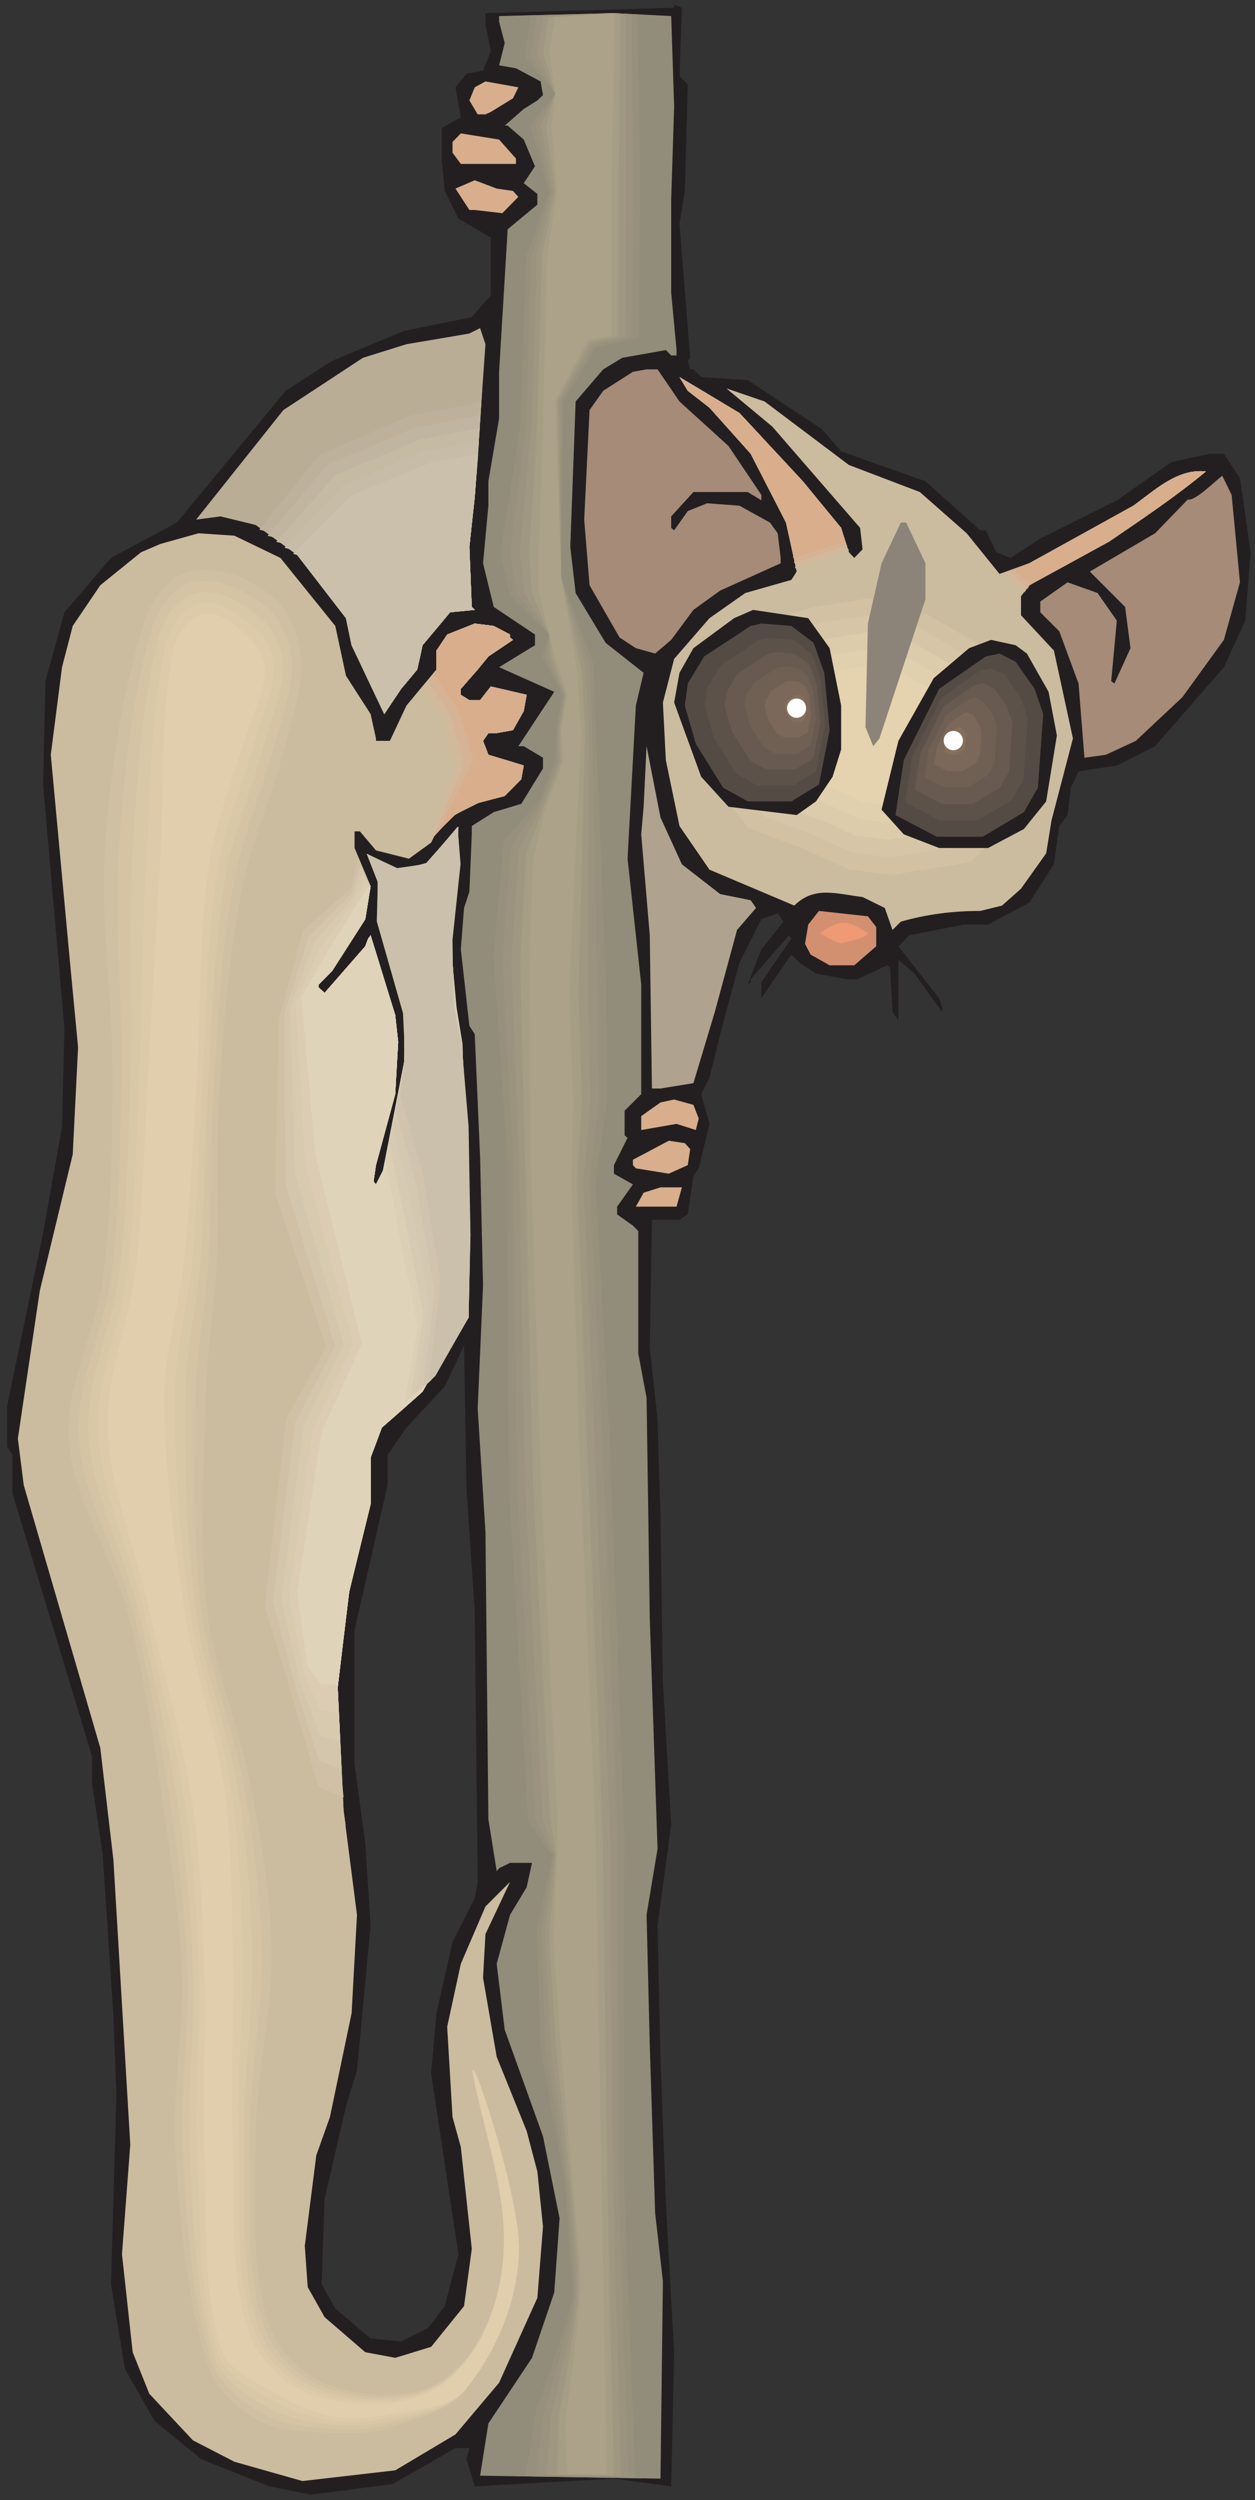 <?xml version="1.0" encoding="UTF-8" standalone="no"?>
<!-- Created with Inkscape (http://www.inkscape.org/) -->

<svg
   xmlns:dc="http://purl.org/dc/elements/1.1/"
   xmlns:cc="http://creativecommons.org/ns#"
   xmlns:rdf="http://www.w3.org/1999/02/22-rdf-syntax-ns#"
   xmlns:svg="http://www.w3.org/2000/svg"
   xmlns="http://www.w3.org/2000/svg"
   xmlns:sodipodi="http://sodipodi.sourceforge.net/DTD/sodipodi-0.dtd"
   xmlns:inkscape="http://www.inkscape.org/namespaces/inkscape"
   id="svg3957"
   version="1.1"
   inkscape:version="0.48.1 "
   width="136.25"
   height="271.25"
   xml:space="preserve"
   sodipodi:docname="Cuscus_2.pdf"><rect width="100%" height="100%" fill="#333333" stroke="none"/><defs
     id="defs3961" /><sodipodi:namedview
     pagecolor="#ffffff"
     bordercolor="#666666"
     borderopacity="1"
     objecttolerance="10"
     gridtolerance="10"
     guidetolerance="10"
     inkscape:pageopacity="0"
     inkscape:pageshadow="2"
     inkscape:window-width="640"
     inkscape:window-height="480"
     id="namedview3959"
     showgrid="false"
     inkscape:zoom="1.0728111"
     inkscape:cx="68.125"
     inkscape:cy="135.625"
     inkscape:window-x="470"
     inkscape:window-y="115"
     inkscape:window-maximized="0"
     inkscape:current-layer="g3965" /><g
     id="g3965"
     inkscape:groupmode="layer"
     inkscape:label="Cuscus_2"
     transform="matrix(1.25,0,0,-1.25,0,271.25)"><g
       id="g3967"
       transform="scale(0.24,0.24)"><path
         d="m 245.895,876.656 3.003,-3.004 -1.066,-38.554 -1.937,-11.914 3.875,-48.434 -0.872,-1.066 0.872,-3.102 1.164,0 2.808,-2.809 16.852,-1.062 26.832,-17.731 6.972,-8.039 30.512,-10.847 19.856,-17.727 1.937,0 3.871,-7.945 5.039,-2.035 10.848,6.976 27.699,13.852 19.856,13.851 13.851,3.004 5.039,0 5.809,-8.816 3.875,-26.832 -1.938,-24.699 -7.746,-16.856 -24.894,-28.578 -13.852,-6.973 -13.847,-2.132 -2.809,-5.911 -1.164,-9.878 -3.004,-3.973 -1.938,-13.852 -8.91,-13.851 -14.914,-7.946 -8.816,0 -19.758,-3.875 -3.875,-3.968 14.723,-18.793 1.066,-3.004 0,-1.938 -9.976,13.852 -5.813,4.941 0,-21.894 -2.129,3.101 -0.871,15.789 -1.066,1.067 -10.848,-5.039 -3.875,0 -11.043,2.035 -5.906,3.875 -3.004,3.004 -10.848,-15.789 0,5.812 10.848,15.789 -0.871,1.16 -13.852,-15.886 0,-1.063 -1.066,-0.875 4.941,12.789 8.039,9.977 -2.133,3.004 -5.906,-2.133 -7.941,-15.789 -6.977,-25.766 -3.871,-15.793 -3.004,-5.906 3.004,-10.754 -3.875,-16.078 -1.937,-2.812 -2.036,-13.852 -3.003,-1.938 -9.973,0 -0.777,-46.398 2.808,-25.77 1.067,-34.675 0.871,-60.352 3.004,-51.535 -4.942,-36.52 1.067,-47.464 1.937,-52.602 3.004,-54.246 -1.066,-48.531 -20.727,2.809 -50.367,-2.809 -3.004,9.785 1.066,4.066 -5.035,0 -22.668,-12.981 -29.637,-3.871 -15.011,3 -24.602,9.785 -16.953,13.852 -10.75,18.793 -5.035,30.707 1.938,68.391 -1.066,28.574 -3.875,58.512 -3.875,25.668 0,9.785 -28.766,95.027 0,13.852 -1.938,3.004 0,14.918 12.98,62.289 6.875,38.551 0.871,35.648 -7.746,88.153 0.871,37.39 6.875,24.895 16.855,19.664 23.824,12.789 39.422,47.66 16.855,10.848 25.762,10.754 24.699,5.035 6.879,7.945 0,20.824 -11.722,6.879 -4.938,9.977 -1.066,10.851 0,11.914 6.875,3.875 -1.934,10.848 3.969,4.941 6.008,1.067 2.808,6.972 -1.937,9.981 0,3.871 68.285,1.937 0,1.067 2.809,-1.067 -0.875,-24.699 0,0 z m -74.094,-555.058 0,0 -3.004,44.558 -0.871,51.34 -6.973,-14.723 -13.851,-14.918 -6.879,-9.98 0,-10.848 -11.91,-52.406 0,-48.433 3.871,-28.77 1.937,-29.645 -4.937,-52.406 -3.973,-12.98 -7.746,-33.516 -1.067,-30.805 4.938,-8.812 12.785,-10.852 11.043,-1.066 9.781,4.941 6.008,7.848 4.938,18.793 -9.879,65.387 1.937,21.793 5.813,25.769 8.039,15.789 1.066,5.907 -1.066,98.035"
         style="fill:#231f20;fill-opacity:1;fill-rule:nonzero;stroke:none"
         id="path3969" /><path
         d="m 243.961,865.613 -1.066,-33.515 0,-33.809 1.937,-20.73 0,-1.938 -1.937,0 -1.938,1.938 -15.789,-2.809 -6.875,-4.168 -9.977,-11.621 -1.937,-52.602 1.937,-16.66 10.848,-18.019 13.754,-10.848 -2.809,-11.82 -3.004,-55.407 4.942,-45.531 0,-39.617 -6.008,-6.008 0,-8.91 1.066,-0.871 -4.937,-9.883 0,-3.097 6.875,-3.875 -5.715,-8.043 0,-2.809 5.715,-4.066 1.937,-1.938 0,-44.269 3.004,-16.083 1.161,-80.011 2.808,-83.114 -3.969,-23.832 1.161,-47.367 1.937,-60.445 2.809,-24.703 -0.871,-71.395 -65.282,1.066 3,18.891 15.789,23.734 8.039,23.633 1.938,26.835 -6.004,29.641 -13.852,38.555 -2.906,23.828 4.844,17.726 6.004,9.977 1.937,8.816 -7.941,0 -3.973,-1.937 -0.871,-1.066 -3.004,18.792 -1.062,103.942 -2.809,44.558 1.938,44.563 -1.067,46.496 -1.937,44.367 -1.938,3 -3.101,27.707 1.164,14.918 1.937,5.907 0.871,20.73 0,3.004 7.942,5.039 9.976,3 7.848,12.789 0,3.875 -6.973,4.164 -1.941,0 12.98,19.664 -19.953,8.914 12.981,7.942 0,3.875 -14.918,9.976 -3.871,15.789 1.933,20.828 0,8.817 3.875,22.761 0,16.856 3.102,51.535 10.75,8.914 0,3.871 -4.938,3.875 4.067,6.106 -4.067,9.687 -5.812,5.035 -1.067,0 6.879,6.008 4.938,3.098 2.035,1.937 -0.871,4.942 -8.914,4.746 -6.102,1.066 2.035,8.039 -2.035,7.75 0,2.035 41.555,1.063 20.727,-1.063 1.066,-32.742 0,0"
         style="fill:#928c7a;fill-opacity:1;fill-rule:nonzero;stroke:none"
         id="path3971" /><path
         d="m 185.652,868.617 -8.039,-4.941 -1.937,-0.871 -2.809,0 -3.004,5.035 1.938,4.746 3.875,2.133 11.91,-2.133 -1.934,-3.969 0,0"
         style="fill:#d8ae8d;fill-opacity:1;fill-rule:nonzero;stroke:none"
         id="path3973" /><path
         d="m 186.715,846.82 0,-1.937 -19.953,0 -3,4.066 0,3.875 3,3.102 13.851,-2.227 6.102,-6.879 0,0"
         style="fill:#d8ae8d;fill-opacity:1;fill-rule:nonzero;stroke:none"
         id="path3975" /><path
         d="m 185.652,835.098 1.934,-2.129 -5.809,-5.91 -9.976,1.164 -1.938,0 -5.035,7.746 6.973,3.004 7.941,-3.004 5.91,-0.871 0,0"
         style="fill:#d8ae8d;fill-opacity:1;fill-rule:nonzero;stroke:none"
         id="path3977" /><path
         d="m 171.801,724.281 -1.938,-17.922 0.871,-21.699 1.067,-1.066 -8.91,-0.871 -9.977,-11.914 -1.937,-8.817 -5.813,-6.972 -6.101,-9.106 -11.817,24.895 -2.035,9.785 -17.723,22.957 -14.918,10.754 -12.785,3.097 -8.812,-1.16 31.574,39.617 28.766,18.891 15.789,4.941 16.66,2.809 6.101,1.063 3.875,1.937 1.938,-5.809 -3.875,-55.41 0,0"
         style="fill:#baad96;fill-opacity:1;fill-rule:nonzero;stroke:none"
         id="path3979" /><path
         d="m 245.895,758.961 17.726,-16.082 11.914,-17.727 0,-1.937 -4.941,3.004 -19.66,0 -8.039,-8.817 0,-4.164 1.066,-0.871 4.937,6.973 6.973,2.808 11.723,-0.871 11.039,-6.101 2.808,-3.875 1.067,-8.914 0,-1.938 -21.891,-9.879 -9.683,-6.976 -8.039,-10.848 -5.813,-4.941 -6.973,1.937 -5.91,3.875 -10.847,18.891 -1.938,23.734 1.938,39.617 4.941,6.977 10.75,6.875 4.941,0.871 3.969,0 7.942,-11.621 0,0"
         style="fill:#a58b78;fill-opacity:1;fill-rule:nonzero;stroke:none"
         id="path3981" /><path
         d="m 442.324,732.125 3.391,-6.973 3,-31.578 -5.809,-20.828 -15.015,-20.73 -16.852,-15.789 -10.848,-5.039 -7.75,-1.063 -2.128,26.832 -6.977,18.891 -6.875,6.875 0,3.875 9.879,6.976 10.848,-3.875 6.972,-9.976 -2.031,-21.895 1.16,-0.871 5.813,12.785 -1.938,14.918 -12.785,12.789 23.633,13.852 11.816,12.203 c 2.617,-0.676 9.688,6.492 12.496,8.621"
         style="fill:#a58b78;fill-opacity:1;fill-rule:nonzero;stroke:none"
         id="path3983" /><path
         d="m 290.547,730.094 13.851,-16.856 2.809,-8.816 1.938,-2.035 3.003,3.101 -0.875,7.75 -31.769,36.617 -16.656,13.852 13.847,-4.746 30.512,-22.961 25.668,-9.781 16.949,-14.918 11.914,-14.727 10.75,3.875 37.68,20.828 c 7.941,5.715 15.883,13.465 26.246,12.399 -11.234,-9.297 -22.855,-17.047 -35.062,-25.379 l -28.864,-15.789 -3,-3.973 0,-6.879 11.91,-12.785 6.879,-31.773 -7.75,-29.641 -1.937,-11.914 -9.102,-12.789 -6.879,-6.102 -7.843,-1.937 c -9.879,0 -19.278,-1.164 -28.77,-3.875 l -3,-3.004 -2.808,7.945 -8.04,3.969 c -9.203,1.066 -17.437,4.168 -24.699,-3.098 l -30.703,12.981 -10.851,15.789 -4.938,23.832 -1.066,20.824 4.07,15.789 12.785,14.727 12.977,9.105 16.66,4.746 1.937,3.004 -3.875,17.727 -12.785,24.894 -14.914,16.66 -7.848,6.106 -3.003,4.937 21.699,-12.98 22.953,-24.699"
         style="fill:#cbbca0;fill-opacity:1;fill-rule:nonzero;stroke:none"
         id="path3985" /><path
         d="m 288.32,591.668 -23.343,8.719 -12.399,16.851 -7.262,30.614 20.438,34.968 25.473,7.266 22.566,3.68 24.117,-6.586 29.156,-16.758 12.399,-32.063 -8.719,-35.746 -15.402,-16.082 -32.059,-5.035 -17.433,2.129 -17.532,8.043"
         style="fill:#cbbca0;fill-opacity:1;fill-rule:nonzero;stroke:none"
         id="path3987" /><path
         d="m 291.516,596.898 c -6.875,2.614 -13.852,5.133 -20.727,7.75 -3.68,4.938 -7.363,9.977 -11.043,14.918 -2.129,9.106 -4.359,18.211 -6.488,27.317 6.101,10.363 12.105,20.73 18.207,31.094 7.558,2.23 15.113,4.359 22.668,6.492 6.683,1.062 13.461,2.226 20.144,3.293 7.071,-1.938 14.239,-3.973 21.407,-5.91 8.621,-4.942 17.242,-9.879 25.957,-14.918 3.679,-9.493 7.363,-18.985 11.043,-28.481 -2.618,-10.656 -5.231,-21.215 -7.848,-31.867 -4.551,-4.746 -9.008,-9.496 -13.559,-14.242 -9.589,-1.547 -19.082,-3.004 -28.574,-4.551 -5.23,0.676 -10.363,1.258 -15.594,1.937 -5.23,2.422 -10.363,4.747 -15.593,7.168"
         style="fill:#d2c2a3;fill-opacity:1;fill-rule:nonzero;stroke:none"
         id="path3989" /><path
         d="m 294.809,602.031 c -6.102,2.324 -12.204,4.555 -18.207,6.879 -3.293,4.36 -6.493,8.719 -9.688,13.078 -1.937,7.942 -3.777,15.887 -5.715,23.926 5.328,9.008 10.656,18.113 15.981,27.219 6.59,1.937 13.269,3.777 19.855,5.715 5.91,0.968 11.723,1.937 17.629,2.808 6.297,-1.644 12.496,-3.386 18.793,-5.035 7.555,-4.359 15.109,-8.719 22.762,-13.078 3.195,-8.426 6.39,-16.758 9.683,-25.09 -2.324,-9.297 -4.55,-18.598 -6.875,-27.898 -3.972,-4.164 -7.945,-8.328 -11.914,-12.496 -8.332,-1.258 -16.66,-2.614 -25.086,-3.969 -4.554,0.578 -9.007,1.16 -13.562,1.742 -4.551,2.035 -9.102,4.164 -13.656,6.199"
         style="fill:#d6c6a7;fill-opacity:1;fill-rule:nonzero;stroke:none"
         id="path3991" /><path
         d="m 298.004,607.262 c -5.227,1.937 -10.457,3.875 -15.594,5.91 -2.808,3.68 -5.617,7.457 -8.328,11.238 -1.648,6.778 -3.293,13.656 -4.941,20.438 4.554,7.847 9.203,15.691 13.754,23.539 5.617,1.551 11.332,3.195 17.046,4.843 5.039,0.774 10.075,1.649 15.114,2.422 5.422,-1.453 10.75,-2.906 16.172,-4.359 6.492,-3.777 12.98,-7.555 19.566,-11.238 2.711,-7.168 5.52,-14.336 8.234,-21.504 -1.937,-8.039 -3.875,-15.985 -5.812,-23.926 -3.391,-3.586 -6.879,-7.168 -10.266,-10.754 -7.168,-1.16 -14.336,-2.324 -21.504,-3.484 -3.875,0.578 -7.843,1.062 -11.718,1.547 -3.875,1.746 -7.848,3.586 -11.723,5.328"
         style="fill:#ddccac;fill-opacity:1;fill-rule:nonzero;stroke:none"
         id="path3993" /><path
         d="m 301.203,612.492 c -4.359,1.649 -8.719,3.199 -13.078,4.844 -2.227,3.199 -4.551,6.297 -6.875,9.398 -1.355,5.715 -2.711,11.43 -4.07,17.145 3.777,6.586 7.554,13.078 11.429,19.664 4.746,1.355 9.493,2.715 14.239,4.07 4.261,0.676 8.425,1.356 12.687,2.032 4.457,-1.258 9.012,-2.418 13.465,-3.68 5.426,-3.098 10.848,-6.297 16.371,-9.395 2.227,-6.007 4.551,-12.011 6.875,-17.922 -1.648,-6.683 -3.195,-13.367 -4.844,-20.05 -2.906,-3.004 -5.714,-6.008 -8.621,-9.012 -6.004,-0.969 -12.008,-1.84 -17.918,-2.809 -3.293,0.387 -6.586,0.778 -9.879,1.164 -3.195,1.551 -6.488,3.004 -9.781,4.551"
         style="fill:#e1d0ad;fill-opacity:1;fill-rule:nonzero;stroke:none"
         id="path3995" /><path
         d="m 304.496,617.629 -10.558,3.969 -5.52,7.558 -3.293,13.754 9.199,15.789 11.43,3.293 10.172,1.649 10.847,-3.004 13.172,-7.555 5.52,-14.434 -3.969,-16.082 -6.879,-7.168 -14.429,-2.324 -7.848,0.969 -7.844,3.586"
         style="fill:#e5d2ae;fill-opacity:1;fill-rule:nonzero;stroke:none"
         id="path3997" /><path
         d="m 334.91,700.449 0,-12.98 -16.66,-50.371 -2.23,-2.809 -2.809,6.879 0.875,37.488 4.937,21.793 6.973,14.727 1.938,0 6.976,-14.727 0,0"
         style="fill:#8c8478;fill-opacity:1;fill-rule:nonzero;stroke:none"
         id="path3999" /><path
         d="m 101.48,702.387 19.856,-24.602 3.875,-18.019 8.91,-13.852 1.938,-8.816 0,-0.871 5.039,0 6.004,12.785 10.847,12.98 0,6.879 3.875,5.813 9.977,3.972 6.875,-0.871 5.91,-3.101 0,-1.067 1.066,-0.871 -8.914,-6.004 -3.871,-4.75 -6.105,-6.972 0,-2.133 3.101,-1.938 3.875,0 3.875,4.942 12.977,-3.004 -1.063,-5.907 -3.875,-6.878 -5.91,-1.067 -3.004,0 -1.933,-2.808 1.933,-5.039 12.789,-3.872 -0.875,-4.941 -6.004,-6.102 -14.722,-3.875 -6.973,-3.003 -4.941,-9.977 -8.039,-5.813 -11.914,3 -5.809,6.879 -1.937,0 0,-6.004 5.808,-13.855 -1.937,-11.914 -11.911,-18.598 -4.941,-5.039 0,-1.062 2.133,-1.938 14.719,16.856 1.066,2.808 0.871,1.16 8.914,-28.867 1.063,-9.683 -1.063,-18.891 -6.976,-25.672 -0.871,-5.91 0.871,-1.062 4.164,8.039 7.75,37.39 -2.809,25.77 -8.039,26.832 0,14.722 -1.066,1.067 0,2.808 8.039,-3.875 10.847,1.938 8.817,11.914 -0.871,-27.703 0.871,-36.52 3,-12.785 2.035,-87.183 -2.035,-12.786 -13.848,-24.605 -14.723,-12.981 -4.07,-10.851 0,-16.856 -7.746,-31.675 -4.164,-34.582 2.129,-44.559 4.844,-37.684 -1.938,-35.55 -7.848,-37.586 -4.937,-13.852 -4.164,-32.742 1.062,-14.918 6.106,-10.848 14.719,-12.691 10.851,-2.031 12.977,3.969 11.914,14.727 2.808,20.73 -3.972,36.809 -3,10.848 -1.938,32.644 4.938,22.766 8.914,20.73 8.91,8.911 -8.91,-18.887 -0.871,-15.789 4.937,-28.578 10.848,-26.832 3.875,-14.723 L 196.5,98.894 194.465,73.125 180.613,42.418 164.828,23.723 143.035,10.742 109.426,6.867 84.82,13.844 69.809,21.594 54.02,38.449 48.016,53.461 44.141,88.918 47.145,128.535 41.043,231.508 36.297,272 8.594,367.027 l -2.129,16.856 7.941,53.472 11.914,49.305 1.938,38.75 -3.004,31.578 -6.875,74.2 4.066,31.679 3.875,14.918 9.977,14.723 14.723,11.914 6.973,3.004 13.852,3.875 12.976,-0.871 16.66,-8.043 0,0"
         style="fill:#cbbca0;fill-opacity:1;fill-rule:nonzero;stroke:none"
         id="path4001" /><path
         d="m 327.934,677.785 -9.684,-31.871 -1.164,-0.871 1.937,41.555 6.973,17.824 1.938,3.004 3.004,-8.039 -3.004,-21.602 0,0"
         style="fill:#8c8478;fill-opacity:1;fill-rule:nonzero;stroke:none"
         id="path4003" /><path
         d="m 300.234,669.742 4.164,-20.73 0,-15.887 -3.101,-9.879 -6.004,-8.91 -6.973,-4.941 -24.699,3.003 -9.879,10.848 -9.781,26.832 1.934,10.754 5.039,8.91 14.722,10.852 6.875,3 19.953,-3 7.75,-10.852 0,0"
         style="fill:#231f20;fill-opacity:1;fill-rule:nonzero;stroke:none"
         id="path4005" /><path
         d="m 294.422,671.68 3.875,-10.848 1.937,-20.73 -3.875,-19.664 -9.976,-6.102 -15.789,0 -8.91,4.937 -9.879,15.887 -3.973,13.852 1.066,7.945 5.911,9.785 16.851,11.043 3.875,0.871 10.848,-0.871 8.039,-6.105 0,0"
         style="fill:#554b45;fill-opacity:1;fill-rule:nonzero;stroke:none"
         id="path4007" /><path
         d="m 293.742,667.707 c 1.067,-3 2.133,-6.004 3.199,-9.008 0.582,-5.715 1.063,-11.429 1.645,-17.242 -1.063,-5.426 -2.227,-10.848 -3.293,-16.371 -2.711,-1.645 -5.52,-3.293 -8.23,-5.035 -4.36,0 -8.719,0 -13.079,0 -2.519,1.453 -4.937,2.808 -7.359,4.164 -2.809,4.359 -5.523,8.719 -8.332,13.176 -1.063,3.777 -2.129,7.652 -3.195,11.429 0.289,2.227 0.582,4.457 0.871,6.684 1.648,2.711 3.293,5.328 4.844,8.039 4.648,3.102 9.394,6.102 14.042,9.203 1.067,0.195 2.133,0.484 3.2,0.68 3,-0.196 6.004,-0.485 9.008,-0.68 2.226,-1.648 4.453,-3.391 6.679,-5.039 l 0,0"
         style="fill:#5d524a;fill-opacity:1;fill-rule:nonzero;stroke:none"
         id="path4009" /><path
         d="m 293.066,663.738 c 0.774,-2.422 1.645,-4.746 2.52,-7.168 0.387,-4.554 0.871,-9.105 1.258,-13.757 -0.871,-4.262 -1.649,-8.622 -2.52,-12.981 -2.226,-1.355 -4.359,-2.613 -6.586,-3.969 -3.484,0 -6.972,0 -10.461,0 -1.937,1.063 -3.875,2.227 -5.812,3.293 -2.227,3.485 -4.356,6.973 -6.586,10.364 -0.871,3.101 -1.742,6.101 -2.613,9.203 0.289,1.742 0.484,3.488 0.773,5.23 1.262,2.231 2.52,4.36 3.875,6.492 3.68,2.422 7.363,4.844 11.141,7.262 0.871,0.195 1.644,0.391 2.515,0.582 2.422,-0.191 4.746,-0.387 7.168,-0.582 1.746,-1.355 3.489,-2.711 5.328,-3.969 l 0,0"
         style="fill:#685a51;fill-opacity:1;fill-rule:nonzero;stroke:none"
         id="path4011" /><path
         d="m 292.293,659.668 c 0.676,-1.742 1.355,-3.484 1.934,-5.23 0.293,-3.391 0.679,-6.782 0.968,-10.172 -0.675,-3.293 -1.257,-6.489 -1.937,-9.688 -1.645,-0.969 -3.195,-1.937 -4.84,-3 -2.617,0 -5.133,0 -7.75,0 -1.453,0.871 -2.906,1.645 -4.359,2.422 -1.645,2.613 -3.196,5.23 -4.844,7.746 -0.676,2.328 -1.258,4.555 -1.934,6.781 0.192,1.36 0.387,2.618 0.485,3.973 0.968,1.551 1.937,3.195 2.902,4.746 2.812,1.84 5.523,3.586 8.234,5.426 0.68,0.195 1.356,0.289 1.938,0.387 1.742,-0.098 3.582,-0.192 5.328,-0.387 1.258,-0.969 2.613,-1.938 3.875,-3.004 l 0,0"
         style="fill:#706054;fill-opacity:1;fill-rule:nonzero;stroke:none"
         id="path4013" /><path
         d="m 291.613,655.695 c 0.485,-1.16 0.871,-2.324 1.258,-3.484 0.195,-2.133 0.387,-4.359 0.68,-6.59 -0.485,-2.129 -0.871,-4.262 -1.258,-6.293 -1.066,-0.68 -2.133,-1.359 -3.199,-1.937 -1.742,0 -3.391,0 -5.035,0 -0.969,0.484 -1.938,1.062 -2.907,1.547 -1.066,1.746 -2.129,3.39 -3.195,5.039 -0.387,1.55 -0.777,3.003 -1.164,4.457 0.098,0.871 0.195,1.742 0.293,2.613 0.676,0.969 1.258,2.035 1.84,3.101 1.84,1.161 3.679,2.325 5.422,3.485 0.484,0.097 0.871,0.195 1.261,0.293 1.161,-0.098 2.325,-0.196 3.485,-0.293 0.871,-0.578 1.746,-1.258 2.519,-1.938 l 0,0"
         style="fill:#7b685a;fill-opacity:1;fill-rule:nonzero;stroke:none"
         id="path4015" /><path
         d="m 290.934,651.727 0.582,-1.649 0.293,-3.098 -0.582,-2.906 -1.454,-0.969 -2.421,0 -1.258,0.774 -1.551,2.324 -0.582,2.133 0.195,1.16 0.871,1.453 2.52,1.649 0.578,0.195 1.648,-0.195 1.161,-0.871 0,0"
         style="fill:#846f5c;fill-opacity:1;fill-rule:nonzero;stroke:none"
         id="path4017" /><path
         d="m 371.617,667.805 7.848,-13.852 3,-15.789 -3.875,-23.828 -8.039,-9.981 -12.977,-6.875 -17.726,0 -12.785,4.938 -8.04,8.914 6.102,24.895 12.785,22.668 12.785,10.847 7.946,3.004 8.91,-1.937 4.066,-3.004 0,0"
         style="fill:#231f20;fill-opacity:1;fill-rule:nonzero;stroke:none"
         id="path4019" /><path
         d="m 374.426,655.02 3.101,-9.106 -1.937,-26.641 -5.039,-8.812 -14.914,-8.914 -16.66,0 -14.918,7.848 3.004,19.859 12.785,25.766 16.855,11.722 5.035,1.063 5.813,-3 6.875,-9.785 0,0"
         style="fill:#554b45;fill-opacity:1;fill-rule:nonzero;stroke:none"
         id="path4021" /><path
         d="m 369.391,651.824 c 0.871,-2.519 1.742,-4.941 2.519,-7.461 -0.488,-7.363 -1.066,-14.82 -1.551,-22.183 -1.453,-2.422 -2.808,-4.844 -4.164,-7.36 -4.168,-2.422 -8.234,-4.843 -12.398,-7.363 -4.649,0 -9.203,0 -13.852,0 -4.066,2.227 -8.234,4.359 -12.398,6.488 0.871,5.524 1.742,11.043 2.519,16.567 3.582,7.07 7.071,14.238 10.653,21.312 4.652,3.293 9.301,6.489 13.949,9.781 1.355,0.293 2.809,0.583 4.164,0.872 1.648,-0.872 3.195,-1.645 4.844,-2.516 1.937,-2.715 3.875,-5.426 5.715,-8.137 l 0,0"
         style="fill:#5d524a;fill-opacity:1;fill-rule:nonzero;stroke:none"
         id="path4023" /><path
         d="m 364.352,648.723 c 0.679,-2.035 1.359,-4.071 2.035,-6.004 -0.485,-5.91 -0.871,-11.723 -1.258,-17.633 -1.164,-1.938 -2.231,-3.875 -3.293,-5.813 -3.293,-1.937 -6.586,-3.875 -9.879,-5.906 -3.684,0 -7.363,0 -11.043,0 -3.293,1.742 -6.488,3.485 -9.781,5.231 0.578,4.359 1.258,8.718 1.933,13.078 2.813,5.715 5.622,11.332 8.43,17.047 3.777,2.519 7.457,5.132 11.137,7.652 1.164,0.289 2.226,0.484 3.293,0.777 1.262,-0.679 2.617,-1.359 3.875,-2.035 1.551,-2.133 3.004,-4.262 4.551,-6.394 l 0,0"
         style="fill:#685a51;fill-opacity:1;fill-rule:nonzero;stroke:none"
         id="path4025" /><path
         d="m 359.316,645.527 c 0.485,-1.453 0.969,-3.004 1.454,-4.457 -0.29,-4.359 -0.582,-8.718 -0.872,-13.078 -0.871,-1.453 -1.648,-2.906 -2.519,-4.262 -2.422,-1.453 -4.844,-2.906 -7.266,-4.359 -2.711,0 -5.422,0 -8.133,0 -2.519,1.258 -4.941,2.52 -7.363,3.777 0.485,3.293 0.969,6.493 1.453,9.786 2.133,4.164 4.164,8.425 6.297,12.593 2.711,1.938 5.52,3.778 8.231,5.715 0.875,0.192 1.648,0.387 2.422,0.582 0.968,-0.484 1.937,-1.066 2.906,-1.551 1.164,-1.55 2.23,-3.199 3.39,-4.746 l 0,0"
         style="fill:#706054;fill-opacity:1;fill-rule:nonzero;stroke:none"
         id="path4027" /><path
         d="m 354.281,642.328 c 0.289,-0.969 0.676,-1.937 0.969,-2.906 -0.195,-2.809 -0.391,-5.617 -0.68,-8.524 -0.484,-0.871 -0.968,-1.839 -1.55,-2.808 -1.547,-0.969 -3.196,-1.84 -4.747,-2.809 -1.839,0 -3.582,0 -5.324,0 -1.648,0.774 -3.199,1.645 -4.844,2.422 0.387,2.129 0.676,4.262 0.969,6.391 1.356,2.812 2.711,5.523 4.164,8.234 1.742,1.262 3.582,2.52 5.328,3.777 0.582,0.098 1.063,0.196 1.645,0.391 0.582,-0.391 1.262,-0.68 1.84,-0.969 0.777,-1.066 1.453,-2.132 2.23,-3.199 l 0,0"
         style="fill:#7b685a;fill-opacity:1;fill-rule:nonzero;stroke:none"
         id="path4029" /><path
         d="m 349.242,639.23 0.387,-1.355 -0.289,-4.07 -0.676,-1.258 -2.23,-1.359 -2.516,0 -2.23,1.164 0.386,3.003 1.938,3.875 2.519,1.743 0.774,0.097 0.875,-0.386 1.062,-1.454 0,0"
         style="fill:#846f5c;fill-opacity:1;fill-rule:nonzero;stroke:none"
         id="path4031" /><path
         d="m 246.77,591.57 13.847,-10.754 11.043,-2.226 1.938,-2.809 -6.875,-7.945 -8.043,-29.641 -7.746,-25.765 -11.914,-1.938 -3.098,0 -0.777,55.406 -3.098,36.52 0.871,9.98 1.066,21.891 5.036,-25.766 7.75,-16.953 0,0"
         style="fill:#afa38f;fill-opacity:1;fill-rule:nonzero;stroke:none"
         id="path4033" /><path
         d="m 317.086,568.902 0,-6.972 -7.941,-6.879 -8.911,0 -6.879,3.875 -2.031,3.875 1.16,6.972 3.875,4.942 17.727,-1.938 3,-3.875 0,0"
         style="fill:#d29071;fill-opacity:1;fill-rule:nonzero;stroke:none"
         id="path4035" /><path
         d="m 252.871,499.641 -1.066,-4.164 -6.973,2.226 -12.785,-2.226 0,5.035 6.973,4.941 4.941,1.067 6.973,-1.938 1.937,-4.941 0,0"
         style="fill:#d8ae8d;fill-opacity:1;fill-rule:nonzero;stroke:none"
         id="path4037" /><path
         d="m 249.77,488.598 -0.872,-5.813 -6.875,-3.097 -11.914,1.937 -1.066,1.16 0,1.938 12.98,6.879 5.809,-0.872 1.938,-2.132 0,0"
         style="fill:#d8ae8d;fill-opacity:1;fill-rule:nonzero;stroke:none"
         id="path4039" /><path
         d="m 244.832,467.77 -14.723,0 2.809,5.039 6.102,1.937 7.75,0 -1.938,-6.976 0,0"
         style="fill:#d8ae8d;fill-opacity:1;fill-rule:nonzero;stroke:none"
         id="path4041" /><path
         d="m 341.496,636.324 c 0,-1.937 1.645,-3.488 3.484,-3.488 1.938,0 3.489,1.551 3.489,3.488 0,1.938 -1.551,3.489 -3.489,3.489 -1.839,0 -3.484,-1.551 -3.484,-3.489"
         style="fill:#ffffff;fill-opacity:1;fill-rule:nonzero;stroke:none"
         id="path4043" /><path
         d="m 284.832,648.043 c 0,-1.938 1.551,-3.484 3.488,-3.484 1.84,0 3.391,1.546 3.391,3.484 0,1.937 -1.551,3.488 -3.391,3.488 -1.937,0 -3.488,-1.551 -3.488,-3.488"
         style="fill:#ffffff;fill-opacity:1;fill-rule:nonzero;stroke:none"
         id="path4045" /><path
         d="m 288.32,696.672 19.567,6.976 -0.68,0.774 -2.809,8.816 -13.851,16.856 -22.953,24.699 -21.699,12.98 3.003,-4.937 7.848,-6.106 14.914,-16.66 12.785,-24.894 3.875,-17.727 -0.386,-0.582 0.386,-0.195"
         style="fill:#cbbca0;fill-opacity:1;fill-rule:nonzero;stroke:none"
         id="path4047" /><path
         d="m 287.934,698.609 c 6.488,2.231 12.882,4.457 19.371,6.586 -0.293,0.293 -0.485,0.489 -0.778,0.778 -0.675,2.422 -1.449,4.843 -2.129,7.265 -4.648,5.617 -9.296,11.235 -13.851,16.856 -7.652,8.234 -15.305,16.465 -22.953,24.699 -7.266,4.359 -14.434,8.719 -21.699,12.98 1.066,-1.644 2.035,-3.293 3.003,-4.937 2.618,-2.035 5.231,-4.07 7.848,-6.106 4.938,-5.519 9.977,-11.042 14.914,-16.66 4.262,-8.234 8.524,-16.566 12.785,-24.894 1.164,-5.231 2.325,-10.461 3.489,-15.789 -0.098,-0.196 -0.196,-0.391 -0.293,-0.582 0.097,0 0.195,-0.098 0.293,-0.196"
         style="fill:#d1b99c;fill-opacity:1;fill-rule:nonzero;stroke:none"
         id="path4049" /><path
         d="m 287.547,700.547 c 6.391,2.133 12.785,4.168 19.078,6.297 -0.191,0.195 -0.484,0.484 -0.676,0.679 -0.484,1.938 -1.066,3.875 -1.551,5.715 -4.648,5.617 -9.296,11.235 -13.851,16.856 -7.652,8.234 -15.305,16.465 -22.953,24.699 -7.266,4.359 -14.434,8.719 -21.699,12.98 1.066,-1.644 2.035,-3.293 3.003,-4.937 2.618,-2.035 5.231,-4.07 7.848,-6.106 4.938,-5.519 9.977,-11.042 14.914,-16.66 4.262,-8.234 8.524,-16.566 12.785,-24.894 1.067,-4.555 2.133,-9.203 3.196,-13.852 -0.192,-0.195 -0.289,-0.39 -0.387,-0.582 0.098,0 0.195,-0.097 0.293,-0.195"
         style="fill:#d5b394;fill-opacity:1;fill-rule:nonzero;stroke:none"
         id="path4051" /><path
         d="m 287.254,702.484 18.793,5.911 -0.68,0.675 -0.969,4.168 -13.851,16.856 -22.953,24.699 -21.699,12.98 3.003,-4.937 7.848,-6.106 14.914,-16.66 12.785,-24.894 2.809,-11.914 -0.387,-0.582 0.387,-0.196"
         style="fill:#d8ae8d;fill-opacity:1;fill-rule:nonzero;stroke:none"
         id="path4053" /><path
         d="m 361.93,696.672 7.265,-8.039 0.387,0.097 2.906,3.778 28.864,15.789 c 12.207,8.332 23.828,16.082 35.062,25.379 -10.363,1.066 -18.305,-6.684 -26.246,-12.399 l -37.68,-20.828 -10.558,-3.777"
         style="fill:#cbbca0;fill-opacity:1;fill-rule:nonzero;stroke:none"
         id="path4055" /><path
         d="m 363.578,697.156 c 2.324,-2.422 4.551,-4.746 6.879,-7.168 0.094,0 0.191,0 0.387,0.098 0.578,0.773 1.066,1.551 1.644,2.422 9.59,5.23 19.18,10.461 28.864,15.789 12.207,8.332 23.828,16.082 35.062,25.379 -10.363,1.066 -18.305,-6.684 -26.246,-12.399 -12.496,-6.972 -25.086,-13.851 -37.68,-20.828 -2.906,-1.062 -5.906,-2.226 -8.91,-3.293"
         style="fill:#d1b99c;fill-opacity:1;fill-rule:nonzero;stroke:none"
         id="path4057" /><path
         d="m 365.32,697.641 c 2.133,-2.129 4.262,-4.164 6.395,-6.297 0.098,0 0.195,0 0.289,0 0.195,0.39 0.387,0.777 0.484,1.164 9.59,5.23 19.18,10.461 28.864,15.789 12.207,8.332 23.828,16.082 35.062,25.379 -10.363,1.066 -18.305,-6.684 -26.246,-12.399 -12.496,-6.972 -25.086,-13.851 -37.68,-20.828 -2.422,-0.871 -4.746,-1.84 -7.168,-2.808"
         style="fill:#d5b394;fill-opacity:1;fill-rule:nonzero;stroke:none"
         id="path4059" /><path
         d="m 366.969,698.125 5.906,-5.422 0.391,0 -0.778,-0.195 28.864,15.789 c 12.207,8.332 23.828,16.082 35.062,25.379 -10.363,1.066 -18.305,-6.684 -26.246,-12.399 l -37.68,-20.828 -5.519,-2.324"
         style="fill:#d8ae8d;fill-opacity:1;fill-rule:nonzero;stroke:none"
         id="path4061" /><path
         d="m 296.648,566.867 c 8.04,4.555 8.915,5.039 17.145,0 1.937,-1.258 -8.523,-3.777 -9.199,-3.777 -3.004,0.195 -5.328,2.324 -7.946,3.777"
         style="fill:#ef9a74;fill-opacity:1;fill-rule:nonzero;stroke:none"
         id="path4063" /><path
         d="m 150.297,652.793 6.492,-10.465 4.356,-17.144 -7.653,-27.61 8.043,10.074 6.391,4.75 14.722,3.875 6.004,6.102 0.875,4.941 -12.789,3.872 -1.933,5.039 1.933,2.808 3.004,0 5.91,1.067 3.875,6.878 1.063,5.907 -12.977,3.004 -3.875,-4.942 -3.875,0 -3.101,1.938 0,2.133 6.105,6.972 3.871,4.75 8.914,6.004 -1.066,0.871 0,1.067 -5.91,3.101 -6.875,0.871 -9.977,-3.972 -3.875,-5.813 0,-6.879 -7.652,-9.199"
         style="fill:#cbbca0;fill-opacity:1;fill-rule:nonzero;stroke:none"
         id="path4065" /><path
         d="m 152.621,655.215 c 2.422,-3.781 4.844,-7.559 7.363,-11.434 1.551,-5.715 3.098,-11.429 4.551,-17.242 -3,-8.91 -6.101,-17.922 -9.199,-26.93 2.418,2.907 4.84,5.813 7.262,8.719 2.519,1.551 4.941,3.102 7.363,4.649 4.164,1.164 8.426,2.23 12.687,3.296 1.938,2.032 3.973,4.067 6.004,6.102 0.293,1.645 0.582,3.293 0.875,4.941 -4.265,1.356 -8.527,2.614 -12.789,3.872 -0.578,1.648 -1.258,3.39 -1.933,5.039 0.675,0.871 1.355,1.839 1.933,2.808 1.067,0 2.035,0 3.004,0 2.035,0.387 3.973,0.68 5.91,1.067 1.258,2.324 2.614,4.648 3.875,6.878 0.387,2.032 0.676,3.969 1.063,5.907 -4.262,0.968 -8.621,2.035 -12.977,3.004 -1.261,-1.645 -2.617,-3.293 -3.875,-4.942 -1.261,0 -2.617,0 -3.875,0 -1.066,0.582 -2.035,1.262 -3.101,1.938 0,0.679 0,1.453 0,2.133 2.035,2.324 4.07,4.648 6.105,6.972 1.258,1.551 2.613,3.102 3.871,4.75 3.004,2.031 5.91,3.969 8.914,6.004 -0.39,0.289 -0.777,0.582 -1.066,0.871 0,0.387 0,0.778 0,1.067 -1.938,1.066 -3.973,2.035 -5.91,3.101 -2.324,0.289 -4.551,0.578 -6.875,0.871 -3.293,-1.359 -6.684,-2.617 -9.977,-3.972 -1.258,-1.938 -2.617,-3.875 -3.875,-5.813 0,-2.324 0,-4.648 0,-6.879 -1.84,-2.324 -3.582,-4.551 -5.328,-6.777"
         style="fill:#d1b99c;fill-opacity:1;fill-rule:nonzero;stroke:none"
         id="path4067" /><path
         d="m 154.945,657.633 c 2.715,-4.067 5.426,-8.231 8.137,-12.399 1.648,-5.714 3.293,-11.527 4.941,-17.339 -3.679,-8.719 -7.265,-17.434 -10.847,-26.153 2.129,2.324 4.359,4.746 6.586,7.168 2.711,1.551 5.519,3.098 8.23,4.746 3.586,0.871 7.074,1.742 10.656,2.617 1.938,2.032 3.973,4.067 6.004,6.102 0.293,1.645 0.582,3.293 0.875,4.941 -4.265,1.356 -8.527,2.614 -12.789,3.872 -0.578,1.648 -1.258,3.39 -1.933,5.039 0.675,0.871 1.355,1.839 1.933,2.808 1.067,0 2.035,0 3.004,0 2.035,0.387 3.973,0.68 5.91,1.067 1.258,2.324 2.614,4.648 3.875,6.878 0.387,2.032 0.676,3.969 1.063,5.907 -4.262,0.968 -8.621,2.035 -12.977,3.004 -1.261,-1.645 -2.617,-3.293 -3.875,-4.942 -1.261,0 -2.617,0 -3.875,0 -1.066,0.582 -2.035,1.262 -3.101,1.938 0,0.679 0,1.453 0,2.133 2.035,2.324 4.07,4.648 6.105,6.972 1.258,1.551 2.613,3.102 3.871,4.75 3.004,2.031 5.91,3.969 8.914,6.004 -0.39,0.289 -0.777,0.582 -1.066,0.871 0,0.387 0,0.778 0,1.067 -1.938,1.066 -3.973,2.035 -5.91,3.101 -2.324,0.289 -4.551,0.578 -6.875,0.871 -3.293,-1.359 -6.684,-2.617 -9.977,-3.972 -1.258,-1.938 -2.617,-3.875 -3.875,-5.813 0,-2.324 0,-4.648 0,-6.879 -1.066,-1.453 -2.035,-2.906 -3.004,-4.359"
         style="fill:#d5b394;fill-opacity:1;fill-rule:nonzero;stroke:none"
         id="path4069" /><path
         d="m 157.176,660.055 9.105,-13.367 5.133,-17.434 -12.496,-25.477 5.91,5.809 9.297,4.652 8.523,2.035 6.004,6.102 0.875,4.941 -12.789,3.872 -1.933,5.039 1.933,2.808 3.004,0 5.91,1.067 3.875,6.878 1.063,5.907 -12.977,3.004 -3.875,-4.942 -3.875,0 -3.101,1.938 0,2.133 6.105,6.972 3.871,4.75 8.914,6.004 -1.066,0.871 0,1.067 -5.91,3.101 -6.875,0.871 -9.977,-3.972 -3.875,-5.813 0,-6.879 -0.773,-1.937"
         style="fill:#d8ae8d;fill-opacity:1;fill-rule:nonzero;stroke:none"
         id="path4071" /><path
         d="m 128.699,596.414 -2.133,-12.012 -18.984,-14.531 -8.812,-36.519 -2.906,-64.129 18.985,-52.5 -14.625,-24.801 -7.266,-69.938 11.723,-35.066 10.168,-37.879 10.265,-5.133 -0.773,5.426 -2.129,44.559 4.164,34.582 7.746,31.675 0,16.856 4.07,10.851 14.723,12.981 13.848,24.605 2.035,12.786 -2.035,87.183 -3,12.785 -0.871,36.52 0.871,27.703 -8.817,-11.914 -10.847,-1.938 -8.039,3.875 0,-2.808 1.066,-1.067 0,-14.722 8.039,-26.832 2.809,-25.77 -7.75,-37.39 -4.164,-8.039 -0.871,1.062 0.871,5.91 6.976,25.672 1.063,18.891 -1.063,9.683 -8.914,28.867 -0.871,-1.16 -1.066,-2.808 -14.719,-16.856 -2.133,1.938 0,1.062 4.941,5.039 11.911,18.598 1.937,11.914 -5.422,12.789"
         style="fill:#cbbca0;fill-opacity:1;fill-rule:nonzero;stroke:none"
         id="path4073" /><path
         d="m 129.57,593.797 c -0.871,-3.68 -1.742,-7.359 -2.613,-10.945 -5.812,-5.133 -11.527,-10.172 -17.34,-15.207 -2.906,-10.754 -5.812,-21.508 -8.715,-32.258 -0.484,-20.926 -0.968,-41.848 -1.359,-62.676 6.199,-18.598 12.301,-37.102 18.5,-55.699 -4.84,-8.719 -9.684,-17.438 -14.527,-26.25 -2.52,-22.477 -5.133,-44.949 -7.653,-67.52 3.391,-11.14 6.782,-22.281 10.075,-33.418 3.097,-10.558 6.101,-21.117 9.203,-31.676 3.097,-1.359 6.101,-2.714 9.199,-4.07 -0.098,1.356 -0.289,2.617 -0.387,3.973 -0.582,11.914 -1.164,23.926 -1.742,35.84 1.355,11.527 2.711,23.054 4.164,34.582 2.516,10.558 5.133,21.117 7.746,31.675 0,5.622 0,11.239 0,16.856 1.359,3.586 2.715,7.168 4.07,10.851 4.938,4.262 9.879,8.622 14.723,12.981 4.649,8.234 9.297,16.465 13.848,24.605 0.679,4.262 1.359,8.524 2.035,12.786 -0.676,28.964 -1.356,58.121 -2.035,87.183 -0.965,4.262 -1.934,8.524 -3,12.785 -0.293,12.11 -0.582,24.313 -0.871,36.52 0.289,9.203 0.578,18.5 0.871,27.703 -2.907,-3.969 -5.91,-7.941 -8.817,-11.914 -3.679,-0.582 -7.261,-1.258 -10.847,-1.938 -2.711,1.356 -5.325,2.618 -8.039,3.875 0,-0.871 0,-1.839 0,-2.808 0.39,-0.293 0.777,-0.68 1.066,-1.067 0,-4.843 0,-9.785 0,-14.722 2.711,-8.914 5.328,-17.824 8.039,-26.832 0.969,-8.528 1.84,-17.149 2.809,-25.77 -2.614,-12.496 -5.231,-24.894 -7.75,-37.39 -1.45,-2.711 -2.809,-5.329 -4.164,-8.039 -0.289,0.386 -0.579,0.675 -0.871,1.062 0.292,1.938 0.582,3.875 0.871,5.91 2.324,8.524 4.652,17.149 6.976,25.672 0.289,6.297 0.676,12.594 1.063,18.891 -0.387,3.195 -0.774,6.488 -1.063,9.683 -3.004,9.59 -5.91,19.278 -8.914,28.867 -0.289,-0.386 -0.578,-0.773 -0.871,-1.16 -0.387,-0.871 -0.676,-1.84 -1.066,-2.808 -4.938,-5.621 -9.782,-11.239 -14.719,-16.856 -0.68,0.676 -1.453,1.258 -2.133,1.938 0,0.386 0,0.773 0,1.062 1.648,1.649 3.293,3.391 4.941,5.039 3.969,6.2 7.942,12.399 11.911,18.598 0.679,3.973 1.261,7.945 1.937,11.914 -1.547,3.391 -3,6.781 -4.551,10.172"
         style="fill:#d0c0a5;fill-opacity:1;fill-rule:nonzero;stroke:none"
         id="path4075" /><path
         d="m 130.441,591.184 c -0.968,-3.293 -2.035,-6.684 -3,-9.981 -5.328,-5.23 -10.558,-10.461 -15.789,-15.789 -2.906,-9.297 -5.812,-18.598 -8.718,-27.992 0.097,-20.442 0.195,-40.785 0.293,-61.223 6.003,-19.664 12.007,-39.234 18.015,-58.898 -4.844,-9.199 -9.687,-18.403 -14.531,-27.703 -2.613,-21.7 -5.231,-43.301 -7.941,-65 2.906,-10.657 5.715,-21.215 8.524,-31.868 2.711,-8.429 5.426,-16.855 8.137,-25.382 2.711,-0.969 5.422,-2.032 8.136,-3 0,0.773 0,1.644 -0.097,2.422 -0.387,9.105 -0.778,18.113 -1.258,27.121 1.355,11.527 2.711,23.054 4.164,34.582 2.516,10.558 5.133,21.117 7.746,31.675 0,5.622 0,11.239 0,16.856 1.359,3.586 2.715,7.168 4.07,10.851 4.938,4.262 9.879,8.622 14.723,12.981 4.649,8.234 9.297,16.465 13.848,24.605 0.679,4.262 1.359,8.524 2.035,12.786 -0.676,28.964 -1.356,58.121 -2.035,87.183 -0.965,4.262 -1.934,8.524 -3,12.785 -0.293,12.11 -0.582,24.313 -0.871,36.52 0.289,9.203 0.578,18.5 0.871,27.703 -2.907,-3.969 -5.91,-7.941 -8.817,-11.914 -3.679,-0.582 -7.261,-1.258 -10.847,-1.938 -2.711,1.356 -5.325,2.618 -8.039,3.875 0,-0.871 0,-1.839 0,-2.808 0.39,-0.293 0.777,-0.68 1.066,-1.067 0,-4.843 0,-9.785 0,-14.722 2.711,-8.914 5.328,-17.824 8.039,-26.832 0.969,-8.528 1.84,-17.149 2.809,-25.77 -2.614,-12.496 -5.231,-24.894 -7.75,-37.39 -1.45,-2.711 -2.809,-5.329 -4.164,-8.039 -0.289,0.386 -0.579,0.675 -0.871,1.062 0.292,1.938 0.582,3.875 0.871,5.91 2.324,8.524 4.652,17.149 6.976,25.672 0.289,6.297 0.676,12.594 1.063,18.891 -0.387,3.195 -0.774,6.488 -1.063,9.683 -3.004,9.59 -5.91,19.278 -8.914,28.867 -0.289,-0.386 -0.578,-0.773 -0.871,-1.16 -0.387,-0.871 -0.676,-1.84 -1.066,-2.808 -4.938,-5.621 -9.782,-11.239 -14.719,-16.856 -0.68,0.676 -1.453,1.258 -2.133,1.938 0,0.386 0,0.773 0,1.062 1.648,1.649 3.293,3.391 4.941,5.039 3.969,6.2 7.942,12.399 11.911,18.598 0.679,3.973 1.261,7.945 1.937,11.914 -1.258,2.52 -2.418,5.039 -3.68,7.559"
         style="fill:#d4c6ac;fill-opacity:1;fill-rule:nonzero;stroke:none"
         id="path4077" /><path
         d="m 131.313,588.566 c -1.161,-3.003 -2.325,-6.003 -3.485,-9.007 -4.746,-5.426 -9.394,-10.852 -14.14,-16.274 -2.907,-7.945 -5.813,-15.887 -8.719,-23.832 0.582,-19.855 1.258,-39.812 1.84,-59.765 5.91,-20.731 11.816,-41.364 17.629,-62.094 -4.844,-9.688 -9.688,-19.375 -14.528,-29.16 -2.715,-20.825 -5.426,-41.653 -8.137,-62.575 2.227,-10.074 4.551,-20.148 6.778,-30.222 2.422,-6.297 4.844,-12.692 7.168,-19.086 2.422,-0.676 4.746,-1.356 7.168,-2.035 0.097,0.39 0.097,0.679 0.195,1.066 -0.293,6.106 -0.582,12.207 -0.871,18.309 1.355,11.527 2.711,23.054 4.164,34.582 2.516,10.558 5.133,21.117 7.746,31.675 0,5.622 0,11.239 0,16.856 1.359,3.586 2.715,7.168 4.07,10.851 4.938,4.262 9.879,8.622 14.723,12.981 4.649,8.234 9.297,16.465 13.848,24.605 0.679,4.262 1.359,8.524 2.035,12.786 -0.676,28.964 -1.356,58.121 -2.035,87.183 -0.965,4.262 -1.934,8.524 -3,12.785 -0.293,12.11 -0.582,24.313 -0.871,36.52 0.289,9.203 0.578,18.5 0.871,27.703 -2.907,-3.969 -5.91,-7.941 -8.817,-11.914 -3.679,-0.582 -7.261,-1.258 -10.847,-1.938 -2.711,1.356 -5.325,2.618 -8.039,3.875 0,-0.871 0,-1.839 0,-2.808 0.39,-0.293 0.777,-0.68 1.066,-1.067 0,-4.843 0,-9.785 0,-14.722 2.711,-8.914 5.328,-17.824 8.039,-26.832 0.969,-8.528 1.84,-17.149 2.809,-25.77 -2.614,-12.496 -5.231,-24.894 -7.75,-37.39 -1.45,-2.711 -2.809,-5.329 -4.164,-8.039 -0.289,0.386 -0.579,0.675 -0.871,1.062 0.292,1.938 0.582,3.875 0.871,5.91 2.324,8.524 4.652,17.149 6.976,25.672 0.289,6.297 0.676,12.594 1.063,18.891 -0.387,3.195 -0.774,6.488 -1.063,9.683 -3.004,9.59 -5.91,19.278 -8.914,28.867 -0.289,-0.386 -0.578,-0.773 -0.871,-1.16 -0.387,-0.871 -0.676,-1.84 -1.066,-2.808 -4.938,-5.621 -9.782,-11.239 -14.719,-16.856 -0.68,0.676 -1.453,1.258 -2.133,1.938 0,0.386 0,0.773 0,1.062 1.648,1.649 3.293,3.391 4.941,5.039 3.969,6.2 7.942,12.399 11.911,18.598 0.679,3.973 1.261,7.945 1.937,11.914 -0.969,1.648 -1.84,3.297 -2.808,4.941"
         style="fill:#d8caaf;fill-opacity:1;fill-rule:nonzero;stroke:none"
         id="path4079" /><path
         d="m 132.184,585.953 c -1.258,-2.617 -2.614,-5.328 -3.871,-7.945 -4.262,-5.617 -8.43,-11.332 -12.594,-16.953 -2.906,-6.489 -5.809,-12.981 -8.715,-19.567 1.16,-19.375 2.324,-38.843 3.484,-58.316 5.715,-21.793 11.43,-43.492 17.242,-65.289 -4.941,-10.172 -9.781,-20.34 -14.625,-30.61 -2.808,-20.05 -5.617,-40.007 -8.425,-60.058 1.742,-9.59 3.484,-19.086 5.23,-28.578 2.031,-4.36 4.067,-8.621 6.102,-12.883 2.031,-0.387 4.066,-0.676 6.101,-1.066 0.192,-0.098 0.387,-0.29 0.485,-0.387 -0.098,3.199 -0.196,6.394 -0.387,9.59 1.355,11.527 2.711,23.054 4.164,34.582 2.516,10.558 5.133,21.117 7.746,31.675 0,5.622 0,11.239 0,16.856 1.359,3.586 2.715,7.168 4.07,10.851 4.938,4.262 9.879,8.622 14.723,12.981 4.649,8.234 9.297,16.465 13.848,24.605 0.679,4.262 1.359,8.524 2.035,12.786 -0.676,28.964 -1.356,58.121 -2.035,87.183 -0.965,4.262 -1.934,8.524 -3,12.785 -0.293,12.11 -0.582,24.313 -0.871,36.52 0.289,9.203 0.578,18.5 0.871,27.703 -2.907,-3.969 -5.91,-7.941 -8.817,-11.914 -3.679,-0.582 -7.261,-1.258 -10.847,-1.938 -2.711,1.356 -5.325,2.618 -8.039,3.875 0,-0.871 0,-1.839 0,-2.808 0.39,-0.293 0.777,-0.68 1.066,-1.067 0,-4.843 0,-9.785 0,-14.722 2.711,-8.914 5.328,-17.824 8.039,-26.832 0.969,-8.528 1.84,-17.149 2.809,-25.77 -2.614,-12.496 -5.231,-24.894 -7.75,-37.39 -1.45,-2.711 -2.809,-5.329 -4.164,-8.039 -0.289,0.386 -0.579,0.675 -0.871,1.062 0.292,1.938 0.582,3.875 0.871,5.91 2.324,8.524 4.652,17.149 6.976,25.672 0.289,6.297 0.676,12.594 1.063,18.891 -0.387,3.195 -0.774,6.488 -1.063,9.683 -3.004,9.59 -5.91,19.278 -8.914,28.867 -0.289,-0.386 -0.578,-0.773 -0.871,-1.16 -0.387,-0.871 -0.676,-1.84 -1.066,-2.808 -4.938,-5.621 -9.782,-11.239 -14.719,-16.856 -0.68,0.676 -1.453,1.258 -2.133,1.938 0,0.386 0,0.773 0,1.062 1.648,1.649 3.293,3.391 4.941,5.039 3.969,6.2 7.942,12.399 11.911,18.598 0.679,3.973 1.261,7.945 1.937,11.914 -0.676,0.777 -1.258,1.551 -1.937,2.328"
         style="fill:#dbccb3;fill-opacity:1;fill-rule:nonzero;stroke:none"
         id="path4081" /><path
         d="m 133.059,583.336 -4.36,-6.977 -10.945,-17.433 -8.719,-15.403 5.039,-56.863 16.852,-68.484 -14.625,-32.067 -8.719,-57.636 3.586,-26.93 5.133,-6.586 5.133,0 0.777,-1.937 0,0.871 4.164,34.582 7.746,31.675 0,16.856 4.07,10.851 14.723,12.981 13.848,24.605 2.035,12.786 -2.035,87.183 -3,12.785 -0.871,36.52 0.871,27.703 -8.817,-11.914 -10.847,-1.938 -8.039,3.875 0,-2.808 1.066,-1.067 0,-14.722 8.039,-26.832 2.809,-25.77 -7.75,-37.39 -4.164,-8.039 -0.871,1.062 0.871,5.91 6.976,25.672 1.063,18.891 -1.063,9.683 -8.914,28.867 -0.871,-1.16 -1.066,-2.808 -14.719,-16.856 -2.133,1.938 0,1.062 4.941,5.039 11.911,18.598 1.937,11.914 -1.062,-0.289"
         style="fill:#dfd3ba;fill-opacity:1;fill-rule:nonzero;stroke:none"
         id="path4083" /><path
         d="m 90.828,714.883 21.891,28.48 33.511,14.532 28.282,5.425 -2.711,-39.039 0,0 -1.938,-17.922 0.871,-21.699 1.067,-1.066 -8.91,-0.871 -9.977,-11.914 -1.937,-8.817 -5.813,-6.972 -6.101,-9.106 -11.817,24.895 -2.035,9.785 -17.723,22.957 -14.918,10.754 -1.742,0.484 0,0.094"
         style="fill:#baad96;fill-opacity:1;fill-rule:nonzero;stroke:none"
         id="path4085" /><path
         d="m 93.926,712.754 c 7.168,8.91 14.433,17.918 21.695,26.93 10.852,4.648 21.699,9.394 32.547,14.046 8.621,1.645 17.336,3.293 26.055,4.938 -0.778,-11.43 -1.649,-22.957 -2.422,-34.387 l 0,0 c -0.68,-6.008 -1.356,-12.011 -1.938,-17.922 0.289,-7.265 0.582,-14.433 0.871,-21.699 0.293,-0.289 0.68,-0.676 1.067,-1.066 -3.004,-0.289 -5.91,-0.578 -8.91,-0.871 -3.293,-3.969 -6.586,-7.942 -9.977,-11.914 -0.582,-2.907 -1.262,-5.911 -1.937,-8.817 -1.938,-2.324 -3.875,-4.648 -5.813,-6.972 -2.035,-3.004 -4.066,-6.008 -6.101,-9.106 -3.973,8.332 -7.844,16.66 -11.817,24.895 -0.68,3.293 -1.355,6.488 -2.035,9.785 -5.906,7.652 -11.816,15.304 -17.723,22.957 -3.972,2.808 -7.847,5.715 -11.816,8.621 -0.582,0.098 -1.164,0.289 -1.746,0.387 0,0.097 0,0.097 0,0.195"
         style="fill:#beb19c;fill-opacity:1;fill-rule:nonzero;stroke:none"
         id="path4087" /><path
         d="m 96.93,710.523 c 7.168,8.528 14.429,17.051 21.597,25.575 10.461,4.457 21.02,8.914 31.481,13.367 8.039,1.551 15.98,3.004 23.922,4.555 -0.676,-9.879 -1.453,-19.86 -2.129,-29.739 l 0,0 c -0.68,-6.008 -1.356,-12.011 -1.938,-17.922 0.289,-7.265 0.582,-14.433 0.871,-21.699 0.293,-0.289 0.68,-0.676 1.067,-1.066 -3.004,-0.289 -5.91,-0.578 -8.91,-0.871 -3.293,-3.969 -6.586,-7.942 -9.977,-11.914 -0.582,-2.907 -1.262,-5.911 -1.937,-8.817 -1.938,-2.324 -3.875,-4.648 -5.813,-6.972 -2.035,-3.004 -4.066,-6.008 -6.101,-9.106 -3.973,8.332 -7.844,16.66 -11.817,24.895 -0.68,3.293 -1.355,6.488 -2.035,9.785 -5.906,7.652 -11.816,15.304 -17.723,22.957 -2.906,2.133 -5.812,4.262 -8.816,6.394 -0.582,0.192 -1.16,0.289 -1.742,0.387 0,0.098 0,0.191 0,0.191"
         style="fill:#c0b5a0;fill-opacity:1;fill-rule:nonzero;stroke:none"
         id="path4089" /><path
         d="m 100.027,708.297 c 7.168,8.039 14.239,16.082 21.407,24.121 10.171,4.262 20.339,8.523 30.511,12.785 7.262,1.453 14.43,2.809 21.696,4.168 -0.582,-8.332 -1.258,-16.762 -1.84,-25.09 l 0,0 c -0.68,-6.008 -1.356,-12.011 -1.938,-17.922 0.289,-7.265 0.582,-14.433 0.871,-21.699 0.293,-0.289 0.68,-0.676 1.067,-1.066 -3.004,-0.289 -5.91,-0.578 -8.91,-0.871 -3.293,-3.969 -6.586,-7.942 -9.977,-11.914 -0.582,-2.907 -1.262,-5.911 -1.937,-8.817 -1.938,-2.324 -3.875,-4.648 -5.813,-6.972 -2.035,-3.004 -4.066,-6.008 -6.101,-9.106 -3.973,8.332 -7.844,16.66 -11.817,24.895 -0.68,3.293 -1.355,6.488 -2.035,9.785 -5.906,7.652 -11.816,15.304 -17.723,22.957 -1.937,1.355 -3.777,2.808 -5.715,4.262 -0.582,0.097 -1.164,0.195 -1.746,0.386 l 0,0.098"
         style="fill:#c5baa4;fill-opacity:1;fill-rule:nonzero;stroke:none"
         id="path4091" /><path
         d="m 103.031,706.164 c 7.168,7.559 14.239,15.016 21.309,22.57 9.879,4.071 19.664,8.235 29.445,12.305 6.586,1.164 13.074,2.422 19.567,3.68 -0.485,-6.875 -1.067,-13.656 -1.551,-20.438 l 0,0 c -0.68,-6.008 -1.356,-12.011 -1.938,-17.922 0.289,-7.265 0.582,-14.433 0.871,-21.699 0.293,-0.289 0.68,-0.676 1.067,-1.066 -3.004,-0.289 -5.91,-0.578 -8.91,-0.871 -3.293,-3.969 -6.586,-7.942 -9.977,-11.914 -0.582,-2.907 -1.262,-5.911 -1.937,-8.817 -1.938,-2.324 -3.875,-4.648 -5.813,-6.972 -2.035,-3.004 -4.066,-6.008 -6.101,-9.106 -3.973,8.332 -7.844,16.66 -11.817,24.895 -0.68,3.293 -1.355,6.488 -2.035,9.785 -5.906,7.652 -11.816,15.304 -17.723,22.957 -0.875,0.676 -1.746,1.355 -2.617,2.035 -0.582,0.098 -1.16,0.289 -1.742,0.387 0,0.097 -0.098,0.097 -0.098,0.191"
         style="fill:#c7bca8;fill-opacity:1;fill-rule:nonzero;stroke:none"
         id="path4093" /><path
         d="m 106.133,703.938 21.113,21.214 28.477,11.625 17.336,3.196 -1.258,-15.692 0,0 -1.938,-17.922 0.871,-21.699 1.067,-1.066 -8.91,-0.871 -9.977,-11.914 -1.937,-8.817 -5.813,-6.972 -6.101,-9.106 -11.817,24.895 -2.035,9.785 -17.723,22.957 0.387,-0.196 -1.742,0.485 0,0.098"
         style="fill:#cbc0ab;fill-opacity:1;fill-rule:nonzero;stroke:none"
         id="path4095" /><path
         d="m 132.766,595.348 3.972,-10.27 0.774,-13.074 9.105,-33.52 -0.387,-18.308 -8.039,-41.168 4.36,-28.094 6.586,-30.512 -5.133,-25.863 11.719,10.172 13.851,22.957 0.387,29.836 -1.84,39.039 -0.777,30.223 -2.129,13.172 -2.231,24.414 2.618,27.316 0.289,13.465 -11.621,-13.078 -10.266,-2.907 -11.238,6.2"
         style="fill:#dfd3ba;fill-opacity:1;fill-rule:nonzero;stroke:none"
         id="path4097" /><path
         d="m 132.766,595.348 c 1.355,-3.391 2.617,-6.782 3.972,-10.172 0.196,-4.457 0.387,-8.91 0.485,-13.367 3.097,-11.239 6.199,-22.375 9.199,-33.516 0,-5.91 -0.094,-11.914 -0.094,-17.824 -2.324,-11.914 -4.555,-23.832 -6.781,-35.649 1.644,-9.3 3.391,-18.597 5.035,-27.898 2.231,-10.848 4.457,-21.602 6.586,-32.449 -1.645,-9.301 -3.195,-18.504 -4.84,-27.805 3.195,2.809 6.488,5.621 9.781,8.43 4.457,7.554 9.008,15.109 13.465,22.57 0.094,9.977 0.289,19.859 0.387,29.836 -0.484,12.98 -1.066,26.059 -1.551,39.039 -0.387,10.074 -0.773,20.148 -1.066,30.223 -0.774,4.359 -1.547,8.718 -2.324,13.172 -0.676,8.136 -1.258,16.273 -1.84,24.414 0.871,9.105 1.742,18.211 2.617,27.316 0,4.453 0,9.008 0.094,13.465 -3.871,-4.36 -7.746,-8.817 -11.621,-13.176 -3.489,-0.871 -6.879,-1.742 -10.266,-2.617 -3.781,2.035 -7.555,3.973 -11.238,6.008"
         style="fill:#dbcfb6;fill-opacity:1;fill-rule:nonzero;stroke:none"
         id="path4099" /><path
         d="m 132.766,595.348 c 1.355,-3.391 2.617,-6.782 3.972,-10.075 0.098,-4.554 0.196,-9.203 0.289,-13.753 3.102,-11.141 6.2,-22.282 9.301,-33.325 0,-5.91 0,-11.722 0.094,-17.535 -1.938,-10.074 -3.777,-20.051 -5.617,-30.125 1.937,-9.203 3.875,-18.406 5.91,-27.609 2.129,-11.524 4.359,-22.86 6.488,-34.387 -1.551,-9.879 -3.098,-19.859 -4.648,-29.738 2.613,2.226 5.23,4.457 7.843,6.683 4.457,7.364 8.817,14.821 13.176,22.184 0.192,9.977 0.289,19.859 0.485,29.836 -0.485,13.078 -0.875,26.059 -1.36,39.133 -0.484,10.074 -0.969,20.054 -1.453,30.129 -0.871,4.359 -1.644,8.718 -2.516,13.172 -0.484,8.136 -0.968,16.273 -1.453,24.414 0.871,9.105 1.84,18.211 2.711,27.316 -0.097,4.453 -0.097,9.008 -0.191,13.465 -3.875,-4.36 -7.652,-8.817 -11.527,-13.274 -3.489,-0.773 -6.879,-1.55 -10.364,-2.324 -3.683,1.938 -7.457,3.875 -11.14,5.813"
         style="fill:#d6cab3;fill-opacity:1;fill-rule:nonzero;stroke:none"
         id="path4101" /><path
         d="m 132.766,595.348 c 1.355,-3.391 2.617,-6.684 3.972,-9.977 0,-4.746 0.098,-9.398 0.098,-14.047 3.098,-11.14 6.199,-22.183 9.297,-33.324 0.097,-5.715 0.195,-11.43 0.289,-17.145 -1.356,-8.136 -2.809,-16.371 -4.262,-24.605 2.133,-9.105 4.36,-18.211 6.59,-27.414 2.129,-12.109 4.355,-24.121 6.488,-36.133 -1.453,-10.656 -2.906,-21.211 -4.457,-31.867 2.035,1.644 4.071,3.293 6.008,5.035 4.262,7.266 8.524,14.531 12.785,21.797 0.192,9.977 0.387,19.859 0.578,29.836 -0.386,13.078 -0.773,26.152 -1.16,39.23 -0.582,9.977 -1.262,20.055 -1.84,30.032 -0.871,4.359 -1.746,8.718 -2.617,13.172 -0.387,8.136 -0.773,16.273 -1.066,24.414 0.875,9.105 1.844,18.211 2.715,27.316 -0.098,4.453 -0.293,9.008 -0.485,13.465 -3.777,-4.457 -7.652,-8.914 -11.429,-13.274 -3.489,-0.675 -6.973,-1.355 -10.461,-2.031 -3.68,1.84 -7.36,3.68 -11.043,5.52"
         style="fill:#d4c8b1;fill-opacity:1;fill-rule:nonzero;stroke:none"
         id="path4103" /><path
         d="m 132.766,595.348 c 1.355,-3.293 2.617,-6.684 3.972,-9.977 0,-4.746 -0.097,-9.492 -0.097,-14.242 3.101,-11.137 6.199,-22.18 9.394,-33.227 0.195,-5.617 0.293,-11.234 0.485,-16.851 -0.969,-6.297 -2.036,-12.692 -3.098,-18.988 2.516,-9.106 4.937,-18.114 7.359,-27.219 2.133,-12.692 4.36,-25.477 6.492,-38.071 -1.359,-11.238 -2.808,-22.57 -4.168,-33.808 1.36,1.066 2.715,2.133 4.071,3.199 4.164,7.168 8.23,14.336 12.398,21.504 0.192,9.977 0.387,19.859 0.676,29.836 -0.387,13.078 -0.676,26.152 -0.969,39.328 -0.773,9.977 -1.453,19.957 -2.226,29.934 -0.871,4.359 -1.84,8.718 -2.711,13.172 -0.293,8.136 -0.485,16.273 -0.778,24.414 0.969,9.105 1.938,18.211 2.907,27.316 -0.289,4.453 -0.582,9.008 -0.871,13.465 -3.778,-4.457 -7.555,-8.914 -11.332,-13.367 -3.489,-0.582 -6.973,-1.164 -10.559,-1.746 -3.582,1.746 -7.262,3.488 -10.945,5.328"
         style="fill:#d0c4af;fill-opacity:1;fill-rule:nonzero;stroke:none"
         id="path4105" /><path
         d="m 132.766,595.348 3.972,-9.879 -0.386,-14.531 9.492,-33.227 0.773,-16.371 -1.84,-13.563 8.039,-26.929 6.586,-40.008 -4.066,-35.742 2.227,1.453 12.011,21.117 0.676,29.836 -0.676,39.328 -2.519,29.934 -3.004,13.172 -0.289,24.414 2.906,27.316 -1.066,13.465 -11.332,-13.465 -10.559,-1.453 -10.945,5.133"
         style="fill:#cbc0ab;fill-opacity:1;fill-rule:nonzero;stroke:none"
         id="path4107" /><path
         d="m 49.18,680.688 c 2.906,8.527 8.91,18.117 17.531,20.441 10.652,2.809 23.148,-0.969 32.059,-7.266 7.652,-5.425 11.719,-15.593 13.171,-24.797 1.649,-10.753 -1.839,-21.601 -4.359,-32.16 -4.84,-19.668 -13.461,-38.457 -17.531,-58.316 -4.746,-23.539 -7.164,-47.563 -8.715,-71.488 -1.355,-19.86 0.484,-39.911 0,-59.77 -0.484,-15.016 -2.422,-30.031 -2.906,-45.141 -0.969,-26.738 -4.164,-53.664 -1.453,-80.207 2.133,-21.507 11.719,-41.656 15.98,-62.773 3.973,-19.762 8.523,-39.617 8.816,-59.766 0.192,-23.054 -6.878,-45.625 -7.363,-68.586 -0.484,-21.988 -2.129,-44.754 4.359,-65.675 3.293,-10.461 12.883,-19.957 23.343,-23.344 12.59,-4.07 28.766,-4.844 39.422,2.906 12.301,9.008 18.981,25.766 20.434,40.875 2.133,22.086 -5.324,42.141 -10.266,65.68 -4.262,20.633 16.66,-40.203 16.078,-61.321 C 187.297,72.254 179.066,54.82 168.797,40.387 162.891,31.957 151.559,28.664 141.871,25.176 135.188,22.754 127.828,22.754 120.66,22.852 110.973,23.141 100.418,21.883 91.894,26.438 83.66,30.797 76.781,38.836 73.973,47.648 66.129,73.125 62.738,99.961 60.898,126.5 c -1.551,21.313 3.68,42.723 2.906,64.129 -0.68,20.051 -4.359,40.008 -7.266,59.863 -3.391,22.863 -5.715,46.113 -11.719,68.488 -5.715,21.602 -21.504,40.493 -23.344,62.77 -1.645,20.828 10.656,40.492 13.172,61.223 2.809,23.636 3.102,47.562 2.906,71.39 -0.289,28.774 -6.391,57.446 -4.359,86.117 1.844,27.223 7.363,54.344 15.984,80.208"
         style="fill:#cbbca0;fill-opacity:1;fill-rule:nonzero;stroke:none"
         id="path4109" /><path
         d="m 51.891,678.074 c 2.422,8.039 8.137,17.242 16.273,19.278 9.879,2.421 21.113,-1.84 29.152,-7.946 6.684,-4.843 10.364,-13.949 11.43,-22.086 1.164,-10.168 -2.519,-20.437 -4.941,-30.414 -4.746,-18.89 -12.977,-36.91 -16.657,-55.992 -4.555,-24.023 -6.297,-48.531 -7.848,-72.941 -1.355,-20.051 0,-40.297 -0.871,-60.352 -0.68,-15.305 -3.391,-30.609 -3.875,-46.012 -0.676,-26.543 -2.613,-53.277 0.293,-79.625 2.516,-21.699 11.719,-41.945 15.785,-63.351 3.777,-19.762 7.363,-39.719 7.555,-59.77 C 98.574,176 92.57,153.43 92.379,130.57 92.184,108.387 90.441,85.43 97.027,64.312 100.418,53.754 110.102,44.258 120.66,40.965 c 12.977,-4.066 29.637,-4.746 40.582,3.199 12.496,9.105 19.18,26.055 20.727,41.457 2.133,21.992 -5.231,41.754 -10.266,65.68 -4.262,20.633 16.66,-40.203 16.078,-61.321 -0.484,-17.727 -8.523,-35.258 -18.984,-49.594 -6.004,-8.234 -17.531,-10.851 -27.215,-14.047 -6.586,-2.23 -13.949,-2.324 -20.922,-2.035 -9.105,0.484 -18.984,0.098 -27.023,4.457 -8.039,4.453 -15.789,11.625 -18.5,20.34 C 67.484,74 65.258,100.25 63.512,126.211 c -1.449,21.406 3.102,42.914 2.328,64.418 -0.68,20.148 -3.777,40.199 -6.684,60.156 -3.488,23.153 -6.684,46.399 -12.594,69.067 -5.519,21.601 -19.953,40.878 -21.598,63.062 -1.453,20.633 10.168,40.199 12.59,60.641 2.809,23.539 3.102,47.367 3.199,71.101 0.094,28.188 -4.555,56.282 -2.617,84.371 1.84,26.739 5.91,53.473 13.754,79.047"
         style="fill:#d0c0a3;fill-opacity:1;fill-rule:nonzero;stroke:none"
         id="path4111" /><path
         d="m 54.508,675.457 c 2.129,7.559 7.457,16.371 15.109,18.117 9.102,2.031 18.98,-2.808 26.246,-8.527 5.813,-4.359 8.91,-12.301 9.688,-19.567 0.676,-9.589 -3.102,-19.082 -5.617,-28.574 -4.652,-18.019 -12.398,-35.261 -15.691,-53.668 -4.359,-24.508 -5.426,-49.5 -6.977,-74.394 -1.355,-20.246 -0.578,-40.684 -1.84,-60.93 -0.871,-15.695 -4.262,-31.191 -4.649,-46.887 -0.484,-26.445 -1.16,-52.89 2.035,-79.043 2.711,-21.796 11.719,-42.332 15.496,-63.933 3.488,-19.762 6.102,-39.719 6.394,-59.77 0.387,-22.765 -4.457,-45.336 -4.359,-68.004 0.098,-22.375 -1.84,-45.527 4.938,-66.836 3.391,-10.559 13.27,-20.152 23.926,-23.348 13.367,-3.973 30.414,-4.649 41.746,3.488 12.688,9.203 19.469,26.445 21.016,42.039 2.23,21.992 -5.035,41.27 -10.266,65.68 -4.359,20.633 16.66,-40.203 16.078,-61.321 -0.484,-17.727 -8.426,-35.355 -18.984,-49.594 -6.004,-8.141 -17.82,-9.98 -27.508,-12.887 -6.586,-2.031 -13.754,-2.227 -20.629,-1.645 -8.621,0.582 -17.726,1.066 -25.281,5.23 -7.941,4.457 -16.367,10.848 -18.984,19.566 -7.555,24.219 -8.715,49.985 -10.266,75.27 -1.258,21.504 2.519,43.105 1.742,64.707 -0.676,20.246 -3.098,40.394 -6.102,60.445 -3.484,23.348 -7.652,46.692 -13.461,69.649 -5.328,21.507 -18.406,41.265 -19.762,63.355 -1.355,20.34 9.492,39.813 11.914,60.059 2.809,23.441 3.102,47.172 3.488,70.808 0.484,27.61 -2.617,55.121 -0.871,82.629 1.742,26.254 4.453,52.602 11.43,77.883"
         style="fill:#d4c4a5;fill-opacity:1;fill-rule:nonzero;stroke:none"
         id="path4113" /><path
         d="m 57.121,672.844 c 1.742,7.07 6.781,15.402 13.945,16.855 8.234,1.742 16.953,-3.586 23.344,-9.011 4.844,-3.872 7.555,-10.75 7.942,-16.95 0.195,-9.105 -3.778,-17.922 -6.196,-26.832 C 91.602,619.758 84.242,603.195 81.336,585.563 77.266,560.57 76.781,535.094 75.137,509.715 73.879,489.18 74.07,468.645 72.519,448.203 71.359,432.219 67.195,416.527 67,400.445 c -0.387,-26.25 0.387,-52.5 3.777,-78.461 2.906,-21.894 11.625,-42.718 15.207,-64.515 3.195,-19.762 4.844,-39.813 5.23,-59.77 0.387,-22.668 -3.293,-45.14 -2.906,-67.711 0.387,-22.57 -1.742,-46.011 5.231,-67.422 C 97.027,51.914 107.004,42.418 117.754,39.223 131.508,35.25 149.039,34.574 160.66,43 c 12.883,9.301 19.664,26.832 21.309,42.621 2.23,21.992 -4.938,40.879 -10.266,65.68 -4.359,20.633 16.66,-40.203 16.078,-61.321 C 187.297,72.254 179.547,54.43 168.797,40.387 162.695,32.344 150.781,31.277 141,28.664 c -6.488,-1.742 -13.559,-2.133 -20.34,-1.355 -8.137,0.773 -16.465,2.129 -23.539,6.102 -7.844,4.555 -16.949,9.976 -19.562,18.695 -7.266,23.539 -7.457,48.825 -8.816,73.523 -1.16,21.601 1.938,43.301 1.164,65 -0.68,20.344 -2.52,40.59 -5.52,60.738 -3.586,23.633 -8.719,46.981 -14.336,70.324 -5.133,21.411 -16.855,41.461 -18.016,63.547 -1.164,20.149 9.008,39.426 11.332,59.477 2.711,23.348 3.098,46.984 3.777,70.523 0.871,27.024 -0.773,53.953 0.871,80.883 1.649,25.77 3.004,51.633 9.105,76.723"
         style="fill:#d8c8a8;fill-opacity:1;fill-rule:nonzero;stroke:none"
         id="path4115" /><path
         d="m 59.734,670.227 c 1.453,6.589 6.199,14.531 12.785,15.695 7.461,1.355 14.82,-4.555 20.438,-9.59 3.875,-3.488 6.102,-9.105 6.102,-14.34 -0.191,-8.621 -4.356,-16.66 -6.68,-25.086 -4.555,-16.371 -11.43,-32.16 -13.949,-49.015 -3.875,-25.477 -3.68,-51.536 -5.328,-77.305 -1.258,-20.727 -1.645,-41.457 -3.484,-62.09 -1.453,-16.277 -6.297,-32.258 -6.394,-48.629 -0.195,-26.058 1.84,-52.117 5.519,-77.883 3.199,-22.086 11.527,-43.109 14.918,-65.097 3.004,-19.762 3.68,-39.813 4.066,-59.864 0.484,-22.476 -2.129,-44.851 -1.453,-67.324 0.68,-22.765 -1.547,-46.402 5.524,-68.004 3.582,-10.75 13.656,-20.246 24.504,-23.344 14.238,-3.973 32.058,-4.555 44.07,4.066 13.074,9.398 19.953,27.223 21.598,43.203 2.328,21.992 -4.746,40.395 -10.266,65.68 -4.457,20.633 16.66,-40.203 16.078,-61.321 -0.484,-17.727 -8.039,-35.645 -18.984,-49.594 -6.199,-7.848 -18.305,-8.234 -28.086,-10.559 -6.492,-1.551 -13.465,-2.035 -20.051,-1.066 -7.555,1.066 -15.207,3.098 -21.793,7.07 -7.75,4.555 -17.531,9.105 -20.148,17.727 -7.07,22.957 -6.102,47.757 -7.359,71.781 -1.066,21.699 1.355,43.492 0.582,65.289 -0.68,20.441 -1.84,40.879 -4.941,61.027 -3.68,23.832 -9.684,47.371 -15.109,70.91 -5.035,21.407 -15.398,41.848 -16.367,63.836 -0.875,19.953 8.524,39.133 10.75,58.895 2.711,23.25 3.004,46.789 4.066,70.23 1.262,26.348 1.067,52.793 2.715,79.141 1.453,25.285 1.453,50.762 6.68,75.559"
         style="fill:#ddcaa9;fill-opacity:1;fill-rule:nonzero;stroke:none"
         id="path4117" /><path
         d="m 62.352,667.613 c 1.066,6.102 5.519,13.657 11.621,14.532 6.684,0.964 12.785,-5.426 17.531,-10.172 2.906,-3.004 4.746,-7.559 4.359,-11.723 -0.676,-8.137 -4.938,-15.5 -7.266,-23.344 -4.551,-15.5 -10.848,-30.613 -13.172,-46.691 -3.582,-25.961 -2.711,-52.504 -4.359,-78.754 -1.258,-20.926 -2.227,-41.848 -4.356,-62.676 -1.746,-16.566 -7.266,-32.84 -7.266,-49.5 0,-25.961 3.391,-51.726 7.266,-77.301 3.391,-22.183 11.524,-43.496 14.625,-65.679 2.711,-19.762 2.422,-39.91 2.906,-59.864 0.484,-22.281 -0.969,-44.753 0,-67.035 0.969,-22.957 -1.453,-46.785 5.809,-68.582 3.586,-10.754 13.851,-20.344 24.797,-23.344 14.625,-3.973 32.933,-4.457 45.234,4.359 13.27,9.492 20.145,27.605 21.887,43.781 2.328,21.992 -4.649,39.91 -10.266,65.68 -4.457,20.633 16.66,-40.203 16.078,-61.321 -0.484,-17.727 -7.843,-35.742 -18.984,-49.594 -6.199,-7.75 -18.594,-7.363 -28.379,-9.398 -6.391,-1.355 -13.27,-1.938 -19.758,-0.773 -7.07,1.258 -13.949,4.164 -20.051,7.941 -7.652,4.555 -18.113,8.332 -20.726,16.855 -6.879,22.379 -4.844,46.593 -5.91,70.035 -0.871,21.797 0.777,43.691 0,65.582 -0.676,20.441 -1.258,41.074 -4.356,61.316 -3.684,24.121 -10.656,47.66 -15.984,71.493 -4.84,21.406 -13.848,42.234 -14.625,64.125 -0.676,19.761 7.941,38.75 10.172,58.316 2.711,23.152 3,46.594 4.453,69.937 1.453,25.77 2.809,51.633 4.359,77.399 1.453,24.801 -0.098,49.89 4.359,74.398"
         style="fill:#e1cead;fill-opacity:1;fill-rule:nonzero;stroke:none"
         id="path4119" /><path
         d="m 232.723,898.84 1.648,-57.832 -0.777,-58.992 -17.336,-4.36 -11.719,-18.988 -1.453,-63.449 13.172,-30.61 0.68,-24.796 5.808,-94.063 0,-38.648 -5.035,-30.614 5.812,-93.285 5.036,-142.879 -0.774,-123.219 4.746,-109.269 -46.105,0.777 5.035,25.281 c 0,0 15.984,37.199 15.305,41.652 -0.774,4.359 -2.907,38.652 -2.907,38.652 l -10.265,50.274 -0.68,43.011 6.586,25.575 -10.941,11.625 -7.364,122.539 0,122.343 -5.812,70.036 4.359,42.238 14.625,13.172 5.813,13.851 0.773,11.625 2.133,12.399 -8.039,13.855 3.68,8.039 -16.758,13.852 -4.356,15.305 8.715,46.011 2.231,61.223 9.488,23.348 -8.039,24.796 10.945,10.946 -13.172,13.078 2.035,15.207 32.352,0.871 10.555,-0.578"
         style="fill:#928c7a;fill-opacity:1;fill-rule:nonzero;stroke:none"
         id="path4121" /><path
         d="m 230.594,898.84 c 0.386,-19.277 0.773,-38.555 1.16,-57.832 -0.191,-19.567 -0.387,-39.231 -0.578,-58.899 -5.231,-1.257 -10.461,-2.515 -15.692,-3.777 -3.875,-6.488 -7.75,-12.98 -11.625,-19.566 -0.289,-21.118 -0.484,-42.332 -0.773,-63.547 3.875,-10.364 7.844,-20.824 11.719,-31.192 0.293,-8.136 0.582,-16.273 0.871,-24.41 1.262,-31.289 2.519,-62.578 3.777,-93.867 0.098,-13.078 0.195,-26.059 0.293,-39.133 -1.453,-9.98 -2.808,-19.957 -4.262,-30.031 1.743,-31.387 3.485,-62.672 5.231,-94.059 1.742,-47.371 3.484,-94.738 5.23,-142.109 -0.097,-41.07 -0.097,-82.242 -0.195,-123.313 1.355,-36.328 2.809,-72.652 4.164,-108.976 -13.172,0.191 -26.441,0.387 -39.711,0.676 1.356,7.945 2.613,15.887 3.875,23.832 0,0 13.945,38.359 13.27,42.719 -0.293,4.262 -2.809,38.359 -2.809,38.359 -3.004,16.758 -6.008,33.515 -9.008,50.273 -0.386,14.242 -0.777,28.383 -1.164,42.625 1.84,8.813 3.68,17.629 5.524,26.446 -2.907,4.066 -5.813,8.136 -8.719,12.203 -2.324,40.687 -4.649,81.371 -7.07,122.054 -0.196,40.395 -0.485,80.598 -0.68,120.993 -1.645,23.343 -3.195,46.691 -4.84,70.132 1.258,13.852 2.516,27.801 3.777,41.653 4.262,4.746 8.426,9.492 12.59,14.144 1.938,4.938 3.973,9.782 6.004,14.625 0.098,3.875 0.293,7.75 0.391,11.625 0.773,4.164 1.449,8.332 2.226,12.399 -2.422,4.652 -4.843,9.203 -7.363,13.758 0.871,2.71 1.746,5.421 2.52,8.136 -4.747,4.746 -9.395,9.492 -14.141,14.141 -1.164,5.137 -2.324,10.269 -3.488,15.305 2.422,15.406 4.843,30.711 7.265,46.113 0.676,20.34 1.356,40.683 2.035,60.93 2.809,7.847 5.52,15.593 8.329,23.343 -2.325,8.235 -4.551,16.371 -6.875,24.508 3,3.684 6.101,7.363 9.101,11.141 -3.68,4.457 -7.359,9.008 -10.945,13.562 0.68,4.844 1.359,9.688 2.035,14.629 10.074,0.289 20.148,0.578 30.125,0.965 2.809,-0.191 5.617,-0.387 8.426,-0.578"
         style="fill:#97907c;fill-opacity:1;fill-rule:nonzero;stroke:none"
         id="path4123" /><path
         d="m 228.559,898.84 c 0.195,-19.277 0.386,-38.555 0.582,-57.832 -0.196,-19.567 -0.293,-39.137 -0.485,-58.703 -4.554,-1.067 -9.203,-2.133 -13.851,-3.196 -3.875,-6.781 -7.844,-13.464 -11.719,-20.148 0,-21.215 0,-42.527 0,-63.742 3.391,-10.559 6.781,-21.215 10.266,-31.774 0.293,-8.039 0.679,-15.98 0.968,-23.925 0.582,-31.29 1.164,-62.481 1.743,-93.77 0.195,-13.172 0.39,-26.348 0.582,-39.523 -1.067,-9.879 -2.227,-19.664 -3.293,-29.446 1.55,-31.676 3.101,-63.355 4.648,-95.031 1.746,-47.078 3.586,-94.059 5.328,-141.137 0.195,-41.168 0.293,-82.34 0.485,-123.508 1.066,-36.23 2.324,-72.457 3.488,-108.687 -11.043,0.195 -22.18,0.289 -33.321,0.484 0.969,7.461 1.84,14.918 2.711,22.375 0,0 11.914,39.523 11.239,43.98 0.093,4.07 -2.617,37.972 -2.617,37.972 -2.614,16.856 -5.231,33.614 -7.942,50.372 -0.484,14.046 -1.066,28.093 -1.551,42.14 1.453,9.106 3.004,18.211 4.555,27.317 -2.23,4.261 -4.457,8.523 -6.59,12.785 -2.226,40.59 -4.453,81.082 -6.68,121.668 -0.484,39.812 -0.968,79.625 -1.453,119.441 -1.355,23.442 -2.617,46.883 -3.875,70.324 1.067,13.661 2.129,27.414 3.293,41.075 3.489,5.132 6.973,10.171 10.461,15.207 2.035,5.136 4.067,10.171 6.102,15.304 0.097,3.875 0.097,7.75 0.195,11.625 0.676,4.164 1.449,8.332 2.129,12.399 -2.129,4.554 -4.359,9.105 -6.586,13.562 0.484,2.809 0.969,5.617 1.356,8.332 -3.875,4.844 -7.653,9.688 -11.528,14.434 -0.871,5.133 -1.742,10.265 -2.613,15.305 1.937,15.402 3.875,30.902 5.812,46.304 0.676,20.149 1.258,40.395 1.938,60.637 2.324,7.75 4.742,15.5 7.164,23.348 -1.934,8.039 -3.871,16.078 -5.715,24.218 2.328,3.68 4.746,7.457 7.168,11.235 -2.906,4.648 -5.906,9.301 -8.812,13.949 0.675,4.648 1.355,9.398 2.035,14.047 9.394,0.387 18.691,0.773 27.992,1.16 2.129,-0.191 4.262,-0.387 6.391,-0.578"
         style="fill:#9b937f;fill-opacity:1;fill-rule:nonzero;stroke:none"
         id="path4125" /><path
         d="m 226.523,898.84 c 0,-19.277 0,-38.555 0,-57.832 -0.093,-19.469 -0.191,-39.039 -0.289,-58.606 -4.066,-0.871 -8.136,-1.742 -12.203,-2.617 -3.875,-6.875 -7.75,-13.754 -11.625,-20.73 0.196,-21.211 0.485,-42.524 0.68,-63.836 2.906,-10.75 5.812,-21.602 8.812,-32.352 0.387,-7.847 0.778,-15.695 1.165,-23.539 -0.098,-31.195 -0.196,-62.387 -0.293,-93.578 0.293,-13.367 0.582,-26.637 0.875,-40.008 -0.875,-9.59 -1.649,-19.179 -2.52,-28.867 1.355,-31.965 2.711,-63.836 4.066,-95.801 1.84,-46.789 3.68,-93.574 5.524,-140.363 0.387,-41.172 0.676,-82.438 1.062,-123.606 0.969,-36.132 2.036,-72.265 2.907,-108.398 -8.911,0.098 -17.918,0.195 -26.829,0.391 0.485,6.973 0.969,13.949 1.454,20.922 0,0 9.879,40.688 9.199,45.043 0.582,3.973 -2.516,37.782 -2.516,37.782 -2.23,16.758 -4.457,33.515 -6.683,50.273 -0.68,13.949 -1.356,27.801 -2.036,41.75 1.165,9.399 2.325,18.793 3.489,28.192 -1.453,4.453 -2.907,8.91 -4.36,13.367 -2.132,40.394 -4.261,80.789 -6.394,121.183 -0.774,39.426 -1.449,78.657 -2.227,118.082 -0.871,23.442 -1.84,46.887 -2.711,70.426 0.871,13.465 1.743,27.024 2.614,40.488 2.808,5.426 5.617,10.852 8.429,16.18 2.129,5.422 4.164,10.75 6.293,16.078 -0.097,3.875 -0.097,7.75 -0.191,11.625 0.773,4.164 1.453,8.332 2.226,12.399 -1.937,4.554 -3.875,9.011 -5.812,13.465 0,2.812 0.098,5.621 0.098,8.429 -3.004,4.942 -5.911,9.879 -8.911,14.723 -0.582,5.133 -1.164,10.269 -1.742,15.305 1.453,15.5 2.903,31 4.356,46.402 0.582,20.148 1.164,40.297 1.746,60.348 2.031,7.847 4.066,15.597 6.004,23.347 -1.453,8.039 -3.004,15.981 -4.551,23.926 1.742,3.777 3.582,7.555 5.324,11.43 -2.226,4.746 -4.453,9.59 -6.586,14.433 0.68,4.457 1.356,8.914 2.035,13.465 8.621,0.387 17.243,0.778 25.766,1.258 1.547,-0.191 2.902,-0.387 4.355,-0.578"
         style="fill:#a09782;fill-opacity:1;fill-rule:nonzero;stroke:none"
         id="path4127" /><path
         d="m 224.492,898.84 c -0.195,-19.277 -0.293,-38.555 -0.582,-57.832 0,-19.469 -0.097,-38.942 -0.097,-58.41 -3.489,-0.68 -6.973,-1.36 -10.461,-2.035 -3.969,-7.168 -7.844,-14.243 -11.719,-21.313 0.484,-21.312 0.969,-42.719 1.453,-64.031 2.422,-10.946 4.844,-21.989 7.262,-32.934 0.484,-7.75 0.968,-15.402 1.359,-23.055 -0.777,-31.191 -1.551,-62.289 -2.324,-93.48 0.387,-13.465 0.773,-26.93 1.16,-40.395 -0.582,-9.492 -1.066,-18.886 -1.645,-28.285 1.161,-32.257 2.418,-64.515 3.582,-96.773 1.84,-46.496 3.778,-92.895 5.618,-139.395 0.582,-41.265 1.066,-82.531 1.648,-123.797 0.774,-36.035 1.547,-72.07 2.422,-108.105 -6.879,0.098 -13.754,0.098 -20.535,0.191 0.097,6.492 0.195,12.98 0.289,19.473 0,0 7.848,41.848 7.168,46.305 0.969,3.777 -2.324,37.39 -2.324,37.39 -1.84,16.856 -3.68,33.614 -5.52,50.371 -0.871,13.754 -1.648,27.512 -2.519,41.266 0.871,9.688 1.648,19.375 2.519,29.063 -0.777,4.648 -1.453,9.296 -2.23,13.949 -2.032,40.297 -4.067,80.496 -6.102,120.793 -0.969,38.847 -1.937,77.691 -2.906,116.535 -0.578,23.539 -1.16,47.078 -1.742,70.617 0.679,13.274 1.355,26.641 2.035,39.91 2.129,5.715 4.262,11.528 6.39,17.242 2.133,5.622 4.262,11.141 6.395,16.758 -0.098,3.875 -0.293,7.75 -0.387,11.625 0.676,4.164 1.453,8.332 2.129,12.399 -1.644,4.457 -3.39,8.914 -5.035,13.273 -0.387,2.906 -0.68,5.813 -1.066,8.621 -2.129,5.035 -4.164,10.074 -6.297,15.016 -0.289,5.133 -0.578,10.266 -0.871,15.305 0.968,15.5 1.937,31.093 2.906,46.593 0.582,19.953 1.066,40.008 1.648,60.059 1.645,7.75 3.196,15.5 4.84,23.344 -1.16,7.847 -2.226,15.695 -3.387,23.636 1.161,3.778 2.227,7.653 3.387,11.528 -1.453,4.941 -2.906,9.883 -4.453,14.82 0.676,4.262 1.355,8.621 2.031,12.883 7.946,0.488 15.789,0.973 23.637,1.453 0.871,-0.191 1.645,-0.387 2.324,-0.578"
         style="fill:#a69d85;fill-opacity:1;fill-rule:nonzero;stroke:none"
         id="path4129" /><path
         d="m 222.555,898.84 -1.262,-57.832 0,-58.317 -8.715,-1.453 -11.625,-21.89 2.133,-64.129 5.812,-33.516 1.45,-22.668 -4.356,-93.285 1.453,-40.879 -0.679,-27.703 2.906,-97.547 L 215.484,241 217.711,117.105 219.551,9.289 205.41,9.387 204.539,27.406 c 0,0 5.809,43.008 5.133,47.367 1.453,3.68 -2.227,37.2 -2.227,37.2 l -4.359,50.273 -2.906,40.879 1.453,29.934 0,14.531 -5.813,120.308 -3.679,115.082 -0.68,70.809 1.453,39.332 4.359,18.211 6.586,17.531 -0.773,11.625 2.227,12.399 -4.36,13.176 -2.226,8.718 -3.68,15.305 0,15.305 1.453,46.691 1.547,59.77 3.586,23.343 -2.133,23.344 1.453,11.723 -2.226,15.304 2.035,12.305 21.406,1.547 0.387,-0.578"
         style="fill:#aba289;fill-opacity:1;fill-rule:nonzero;stroke:none"
         id="path4131" /></g></g></svg>
